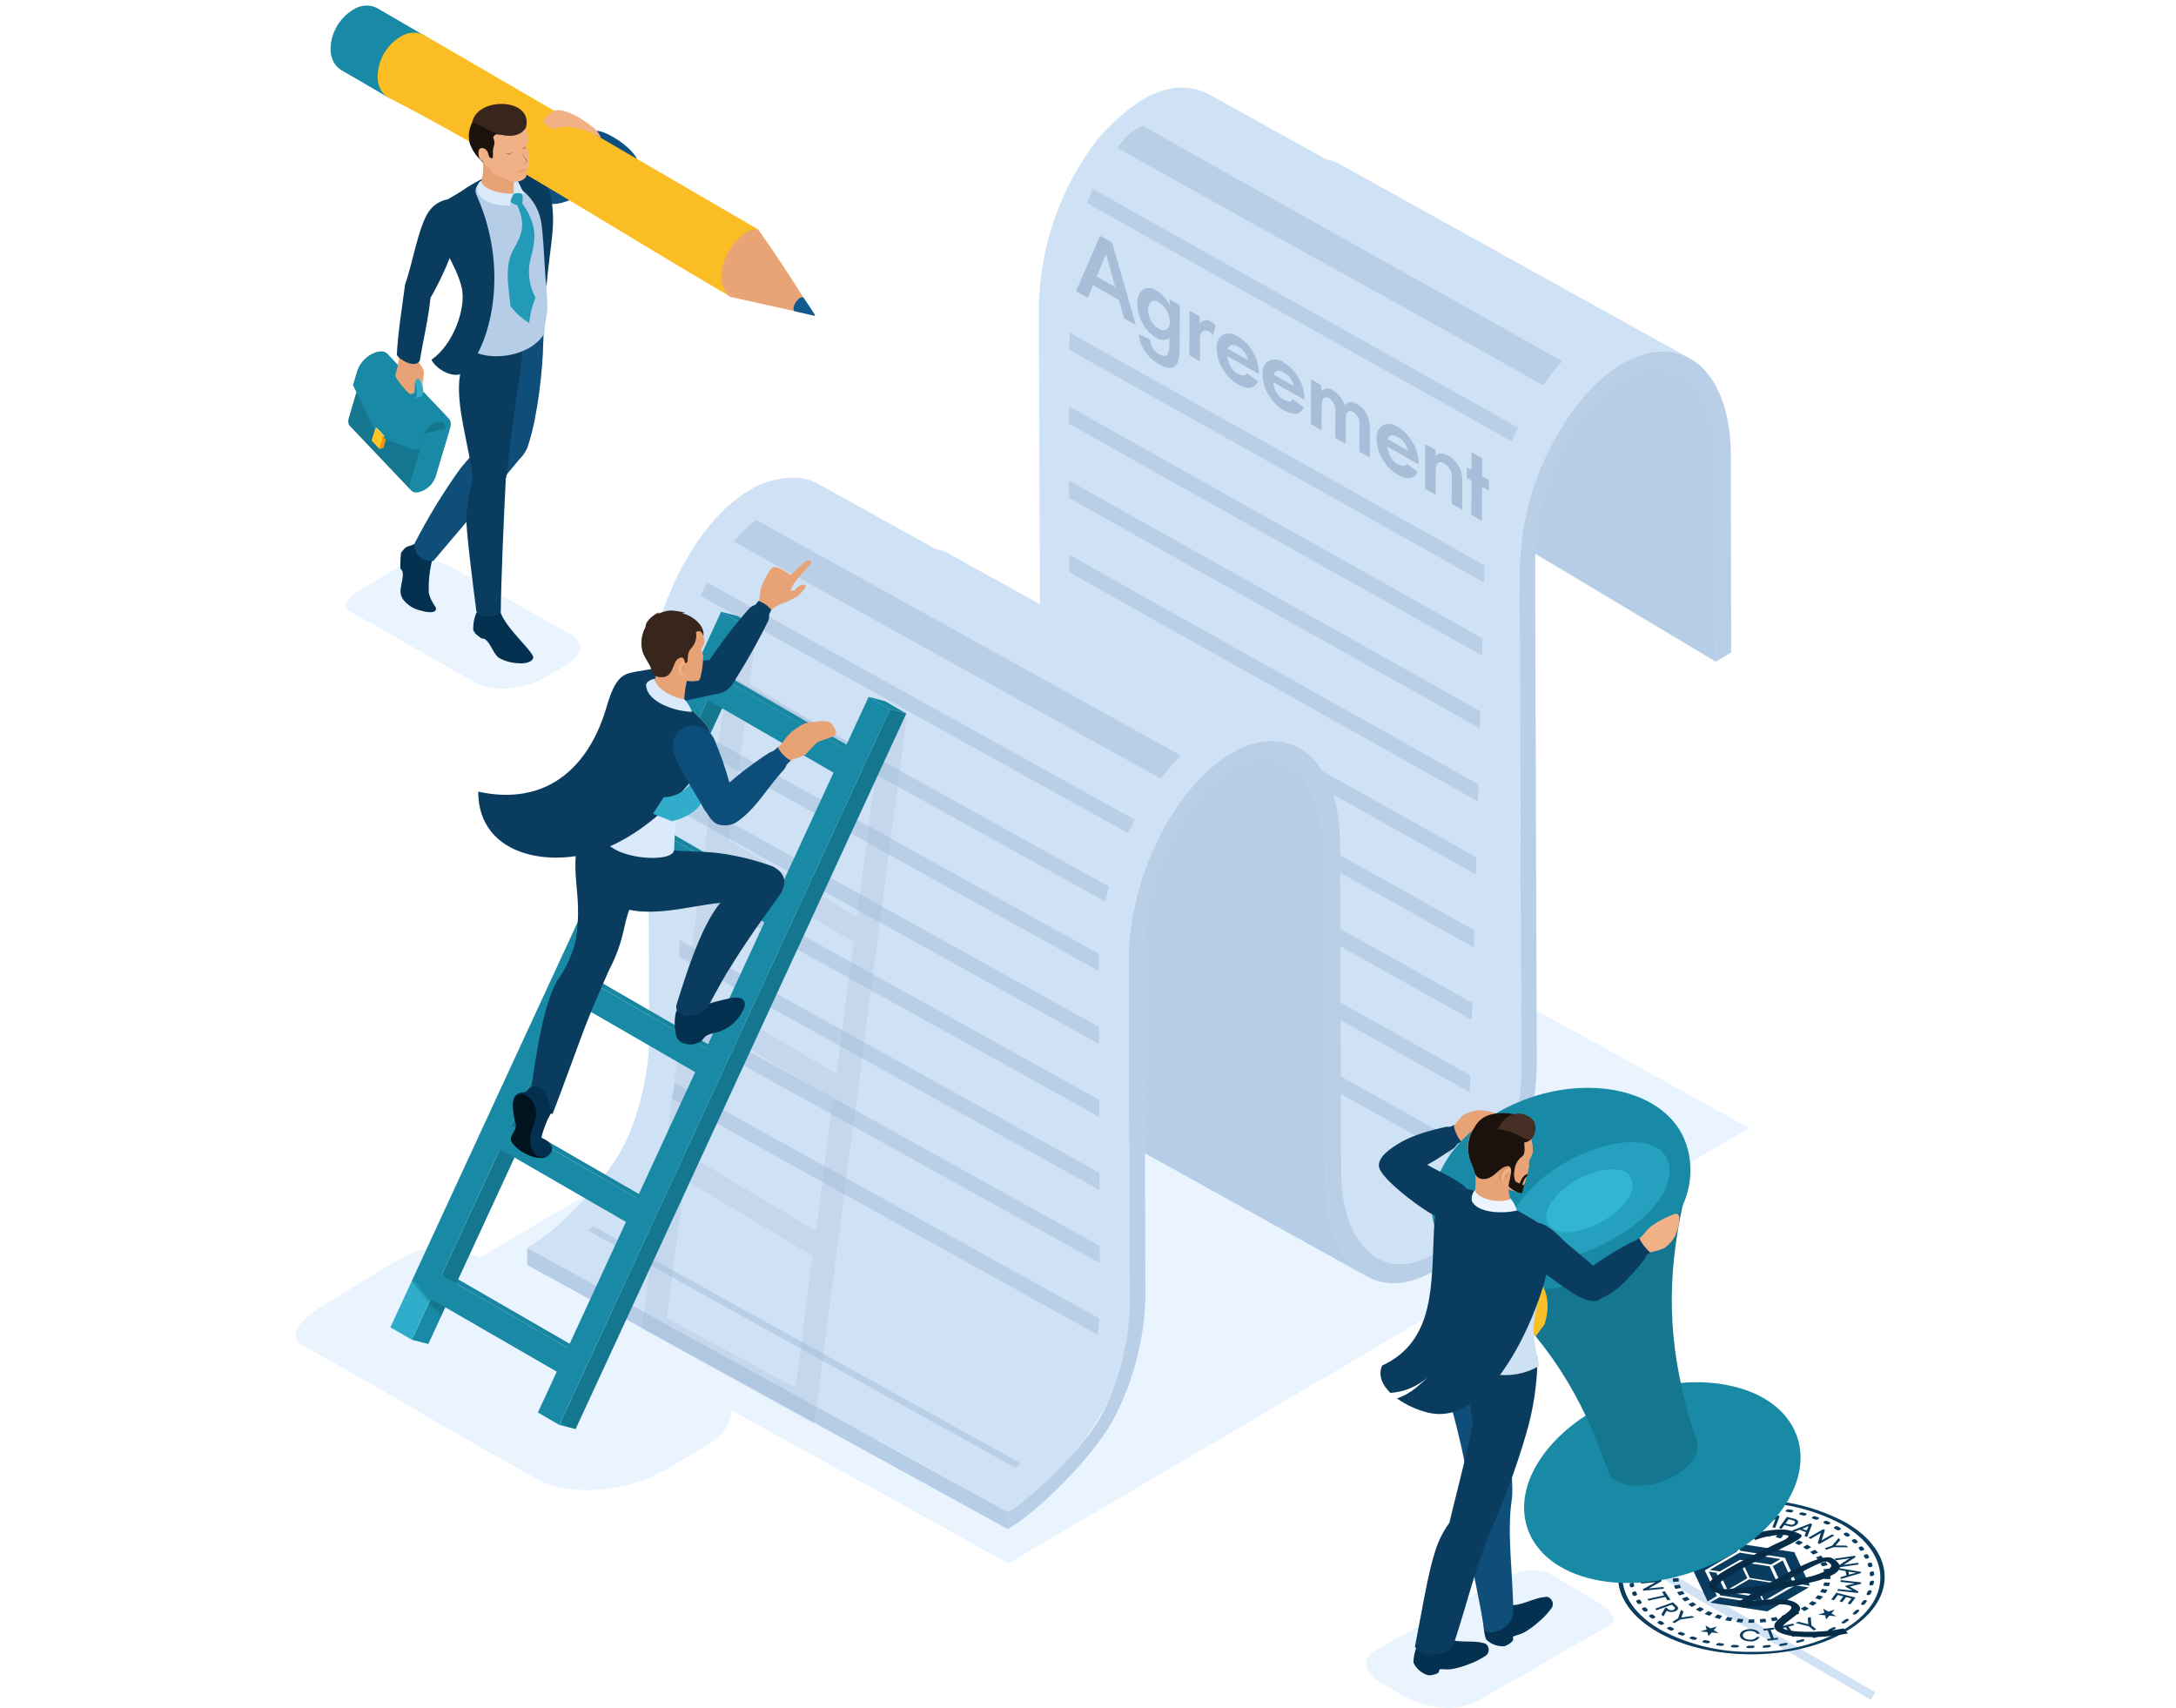 <svg id="iilust" xmlns="http://www.w3.org/2000/svg" xmlns:xlink="http://www.w3.org/1999/xlink" width="390" height="306" viewBox="0 0 390 306">
  <defs>
    <clipPath id="clip-path">
      <rect id="長方形_28" data-name="長方形 28" width="390" height="306" fill="none"/>
    </clipPath>
    <clipPath id="clip-path-2">
      <rect id="長方形_185" data-name="長方形 185" width="284.803" height="305" fill="none"/>
    </clipPath>
    <clipPath id="clip-path-4">
      <path id="パス_886" data-name="パス 886" d="M186.41,29.295a50.657,50.657,0,0,0-10.734,30.258q.119,39.767.257,79.534c.178,65.112-47.679,31.481-3.3,56.1l40.35,22.389a.658.658,0,0,0,.09.051,8.554,8.554,0,0,0,2.361.825L236.417,230.1a.62.62,0,0,0,.09.051c3.14,1.639,6.54,1.065,9.555-.6q.721-.409,1.442-.9A34.145,34.145,0,0,0,258.2,214.6a44.88,44.88,0,0,0,3.92-17.785q-.135-44.956-.284-89.955c0-10.91,4.684-23.923,12.432-32.182,4.45-4.743,11.573-9.336,18.032-5.864l-62.723-34.79a11.371,11.371,0,0,0-2.511-.916L206.14,21.5a10.787,10.787,0,0,0-4.879-1.188c-5.97,0-11.251,5.073-14.852,8.979" transform="translate(-153.766 -20.316)" fill="none"/>
    </clipPath>
    <linearGradient id="linear-gradient" x1="-0.201" y1="1.414" x2="-0.198" y2="1.414" gradientUnits="objectBoundingBox">
      <stop offset="0" stop-color="#dbebfb"/>
      <stop offset="1" stop-color="#cfe1f4"/>
    </linearGradient>
    <clipPath id="clip-path-5">
      <path id="パス_887" data-name="パス 887" d="M97.839,118.746c-7.565,4.091-13.281,13.658-16,21.557a47.537,47.537,0,0,0-2.844,15.773q.1,30.648.182,61.309c0,6.7-2.349,16.425-6.2,22.013-2.991,4.615-9.965,12.122-14.89,15.049-.275.179-.546.349-.791.478l62.72,34.8q.208-.121.42-.251l23.016,12.771a37.8,37.8,0,0,0,6.789-5.4c.065-.063.131-.129.2-.183,9.68-9.233,14.9-19.013,14.9-31.958q-.1-30.664-.182-61.318c0-10.7,4.509-23.248,11.613-31.266,4.851-5.475,12.14-10.4,18.851-6.8l-62.721-34.787a7.732,7.732,0,0,0-2.5-.91l-20.934-11.61a9,9,0,0,0-4.575-1.1,14.894,14.894,0,0,0-7.045,1.824" transform="translate(-57.29 -116.922)" fill="none"/>
    </clipPath>
    <linearGradient id="linear-gradient-2" x1="0.004" y1="1.15" x2="0.007" y2="1.15" xlink:href="#linear-gradient"/>
    <clipPath id="clip-path-7">
      <path id="パス_889" data-name="パス 889" d="M207.8,252.29l-.2-.111c.067.038.134.075.2.111M57.316,250.249l86.134,47.332v-3.064L57.3,247.185Zm119.451-85.858c-7.1,8.018-11.612,20.561-11.612,31.266q.041,16.521.093,33.035L207.6,252.178a10.036,10.036,0,0,1-1.694-1.237c-2.805-2.506-4.727-6.753-5.311-12.333l-.234-11.733-.143-50.548c-.027-6.634-1.907-11.617-4.918-14.318a9.772,9.772,0,0,0-1.639-1.167l-6.821-3.784c-3.775,1.293-7.315,4.223-10.07,7.332m71.585-69.914c-6.434,6.858-11.949,18.2-11.425,27.688l33.405,19.981c-.023-11.879,2.044-24.909,2.008-36.793-.041-10.991-5.859-16.408-12.494-16.408-3.882,0-8.044,1.854-11.494,5.532" transform="translate(-57.303 -88.945)" fill="none"/>
    </clipPath>
    <linearGradient id="linear-gradient-3" x1="-0.169" y1="1.129" x2="-0.165" y2="1.129" gradientUnits="objectBoundingBox">
      <stop offset="0" stop-color="#d5e6f8"/>
      <stop offset="1" stop-color="#b5cde6"/>
    </linearGradient>
    <clipPath id="clip-path-9">
      <rect id="長方形_129" data-name="長方形 129" width="47.389" height="144.713" fill="none"/>
    </clipPath>
    <clipPath id="clip-path-10">
      <path id="パス_895" data-name="パス 895" d="M55.187,296.651l2.915.756,59.281-128.24-2.915-.755ZM28.742,281.394l2.97.756L90.992,153.91l-2.97-.755Z" transform="translate(-28.742 -153.155)" fill="none"/>
    </clipPath>
    <linearGradient id="linear-gradient-4" x1="0.109" y1="1.252" x2="0.113" y2="1.252" gradientUnits="objectBoundingBox">
      <stop offset="0" stop-color="#198aa6"/>
      <stop offset="1" stop-color="#15778f"/>
    </linearGradient>
    <clipPath id="clip-path-11">
      <path id="パス_896" data-name="パス 896" d="M32.639,268.947,43.072,246.38l22.594,13.044L55.233,281.992Zm12.409-26.836L55.48,219.54l22.593,13.045L67.641,255.156Zm12.4-26.836L67.885,192.7l22.593,13.045L80.046,228.316Zm12.4-26.841,10.433-22.563,22.592,13.045L92.45,201.479ZM23.441,278.317l3.842,2.22,3.385-7.321,22.593,13.045-3.386,7.321,3.847,2.22L113,167.562l-3.846-2.22-4.3,9.3L82.265,161.6l4.3-9.3-3.842-2.219Z" transform="translate(-23.441 -150.077)" fill="none"/>
    </clipPath>
    <linearGradient id="linear-gradient-5" x1="0.118" y1="1.229" x2="0.123" y2="1.229" gradientUnits="objectBoundingBox">
      <stop offset="0" stop-color="#31adcc"/>
      <stop offset="1" stop-color="#198aa6"/>
    </linearGradient>
    <clipPath id="clip-path-13">
      <path id="パス_899" data-name="パス 899" d="M104.293,148.085a2.937,2.937,0,0,0-1.117.663,89.385,89.385,0,0,0-7.133,9.26c-2.392.2-7.607,1.137-11.467,1.793-2.528.43-3.625.444-4.775,1.767a3.653,3.653,0,0,0,4.15,5.459c3.824-.872,12.008-2.692,13.228-2.93a3.9,3.9,0,0,0,2.793-1.5,114.324,114.324,0,0,0,6.557-11.516,2.234,2.234,0,0,0,.2-1.232l.41-.841a5.1,5.1,0,0,0-2.321-1.6Z" transform="translate(-79.233 -147.412)" fill="none"/>
    </clipPath>
    <linearGradient id="linear-gradient-6" x1="-1.517" y1="5.94" x2="-1.496" y2="5.94" gradientUnits="objectBoundingBox">
      <stop offset="0" stop-color="#105b91"/>
      <stop offset="1" stop-color="#0a3c5f"/>
    </linearGradient>
    <clipPath id="clip-path-15">
      <path id="パス_901" data-name="パス 901" d="M69.766,199.378c-.051.054-3.17,4.531-3.476,7.955-.251,2.823.3,5.915.4,8.864a30.6,30.6,0,0,1-.407,6.223A20.471,20.471,0,0,1,63.35,229.1c-2.572,3.381-4.18,13.622-5.058,20.064.823-.319,1.323.912,1.888,2.143.507,1.1,1.066,2.206,1.956,2.194.224-.413,3.763-10.064,4.094-10.944.575-1.523,1.311-3.624,2.192-5.83,1.272-3.189,2.781-6.616,3.85-9.029a27.646,27.646,0,0,0,2-4.788c.464-1.481.7-2.782,1.02-4.063l.348-1.258c.641-1.763,3.374-9.217,3.175-12.383.087-.433-4.341-6.522-7.482-6.522a2.069,2.069,0,0,0-1.566.69" transform="translate(-58.292 -198.688)" fill="none"/>
    </clipPath>
    <linearGradient id="linear-gradient-7" x1="-0.451" y1="3.112" x2="-0.438" y2="3.112" xlink:href="#linear-gradient-6"/>
    <clipPath id="clip-path-16">
      <path id="パス_902" data-name="パス 902" d="M77.887,204.006c-2.81,3-3.962,10.14-.36,12.836,2.1,1.568,5.517,1.875,9.4,1.512,3-.28,6.788-1.112,10-1.471-3.541,4.147-6.354,13.409-7.917,18.406-.231,1.5,1.357,2.063,2.968,1.772a3.928,3.928,0,0,0,2.912-1.946c.974-1.741,2.659-4.848,3.039-5.442.876-1.374,2.029-3.277,3.344-5.256,2.248-3.38,4.89-7.02,6.4-9.118a3.107,3.107,0,0,0,.5-1.131,3.479,3.479,0,0,0,.163-.717c.166-1.358-.723-2.443-2.114-3.095a44.783,44.783,0,0,0-9.752-2.374c-3.065-.363-5.741-.207-8.256-.537-.559-.835-4.941-4.314-8.122-4.314a2.9,2.9,0,0,0-2.209.875" transform="translate(-75.27 -203.131)" fill="none"/>
    </clipPath>
    <linearGradient id="linear-gradient-8" x1="-0.992" y1="3.482" x2="-0.977" y2="3.482" xlink:href="#linear-gradient-6"/>
    <clipPath id="clip-path-18">
      <path id="パス_904" data-name="パス 904" d="M68.142,171.543C64.918,182.4,57.236,189.165,45.2,186.523c-.013,12.007,14.075,14.131,23.864,9.686,5.264-2.391,10.819-6.921,15.55-13.179,1.527-2.02,2.491-4.855,2.236-6.749a3.939,3.939,0,0,0-1.03-1.967c-1.244-1.615-8.234-7.68-10.587-8.553A6.283,6.283,0,0,0,73,165.286c-2.761,0-3.824,2.761-4.861,6.257" transform="translate(-45.199 -165.286)" fill="none"/>
    </clipPath>
    <linearGradient id="linear-gradient-9" x1="-0.499" y1="3.785" x2="-0.486" y2="3.785" xlink:href="#linear-gradient-6"/>
    <clipPath id="clip-path-20">
      <path id="パス_914" data-name="パス 914" d="M88.591,150.39a1.593,1.593,0,0,1,.2-.27c-.7.185-2.55,1.537-2.426,2.579a6.026,6.026,0,0,0-.627,4.128c.335,1.594,1.746,2.779,1.821,4.206a2.145,2.145,0,0,0,1.617.7c2.223.079,1.974-2.635,3-3.3.589-.383,1.167-.438,1.239.858l.452-.309c.092-1.636.118-1.788.958-2.8a3.274,3.274,0,0,0,.565-2.545c.464-.24.993-.33,1.337.724.326-2.271-2.705-3.994-3.951-4.081.245-.035.476-.066.722-.088a13.309,13.309,0,0,0-2.532-.421,5.848,5.848,0,0,0-2.381.619" transform="translate(-85.62 -149.771)" fill="none"/>
    </clipPath>
    <linearGradient id="linear-gradient-10" x1="-3.637" y1="12.277" x2="-3.593" y2="12.277" gradientUnits="objectBoundingBox">
      <stop offset="0" stop-color="#4d3529"/>
      <stop offset="1" stop-color="#38251b"/>
    </linearGradient>
    <clipPath id="clip-path-22">
      <path id="パス_916" data-name="パス 916" d="M93.586,183.242c.961,2.98,3.928,7.3,4.809,8.955a11.612,11.612,0,0,0,1.312,2.054.98.98,0,0,0,.078.15,4.4,4.4,0,0,0,.9,1.091,2.232,2.232,0,0,0,.622.414,4.137,4.137,0,0,0,3.377-.254c3.66-2.44,5.5-6.157,8.612-9.49a3.612,3.612,0,0,0,.522-.934,8.5,8.5,0,0,1,.712-.74c-.907-.227-2.36-2.015-2.274-2.4a11.051,11.051,0,0,1-.85.734,3.053,3.053,0,0,0-.777.339c-1.421.907-3.1,2.092-4.628,3.28-.924.721-1.755,1.4-2.485,2.04a59.343,59.343,0,0,0-2.72-7.8,4.172,4.172,0,0,0-3.7-2.425,3.675,3.675,0,0,0-3.518,4.99" transform="translate(-93.361 -178.252)" fill="none"/>
    </clipPath>
    <linearGradient id="linear-gradient-11" x1="-2.301" y1="6.871" x2="-2.275" y2="6.871" gradientUnits="objectBoundingBox">
      <stop offset="0" stop-color="#105b91"/>
      <stop offset="1" stop-color="#0d4d7a"/>
    </linearGradient>
    <clipPath id="clip-path-24">
      <path id="パス_918" data-name="パス 918" d="M350.476,396.435a.153.153,0,0,0,.067.072.432.432,0,0,0,.18.045c.244.006.478.006.722,0,.271.006.58-.19.475-.342a.167.167,0,0,0-.055-.053.387.387,0,0,0-.189-.039c-.235,0-.464,0-.7-.006-.263,0-.547.166-.5.324m4.076-.443c-.234.022-.487.038-.721.055-.253.016-.5.176-.457.325a.148.148,0,0,0,.066.072.437.437,0,0,0,.23.039c.244-.017.506-.038.745-.056s.5-.174.447-.32a.149.149,0,0,0-.068-.072.393.393,0,0,0-.195-.044h-.047m-6.855.277a.136.136,0,0,0,.069.09.319.319,0,0,0,.143.037c.229.025.46.044.7.058.276.019.594-.177.513-.337a.149.149,0,0,0-.059-.055.367.367,0,0,0-.148-.043c-.224-.016-.449-.033-.669-.056l-.051,0c-.254,0-.523.166-.5.308m-2.611-.3a.145.145,0,0,0,.055.051.3.3,0,0,0,.1.033c.118.018.245.032.362.057.1.013.191.03.295.046.291.038.664-.185.546-.35a.15.15,0,0,0-.048-.043.284.284,0,0,0-.111-.033c-.216-.038-.427-.069-.638-.1a.469.469,0,0,0-.085-.007c-.274,0-.578.2-.475.348m12.411-.341c-.244.037-.492.078-.74.113-.22.03-.43.168-.4.307a.129.129,0,0,0,.067.084.466.466,0,0,0,.285.033c.257-.035.515-.081.767-.119.22-.04.444-.187.378-.329a.146.146,0,0,0-.06-.059.382.382,0,0,0-.187-.041.6.6,0,0,0-.114.011m-14.794-.392c-.094.075-.161.2-.032.275l.019.01.052.014c.206.053.418.1.619.145a.63.63,0,0,0,.562-.185.127.127,0,0,0-.035-.2.3.3,0,0,0-.088-.03c-.193-.046-.394-.092-.591-.141a.45.45,0,0,0-.121-.015.707.707,0,0,0-.384.124m17.731-.25c-.234.065-.477.125-.729.19-.193.046-.384.184-.317.315a.15.15,0,0,0,.059.058.522.522,0,0,0,.35.02c.1-.027.21-.052.308-.076l.252-.064.2-.052c.182-.046.341-.165.313-.284a.134.134,0,0,0-.069-.09.384.384,0,0,0-.187-.04.746.746,0,0,0-.181.024m-20.035-.4c-.092.078-.146.2-.025.267.013.007.029.014.046.021l.568.182a.69.69,0,0,0,.543-.12c.09-.076.128-.193.014-.26a.458.458,0,0,0-.059-.025c-.094-.032-.2-.059-.305-.094-.079-.03-.159-.055-.234-.081a.452.452,0,0,0-.143-.021.72.72,0,0,0-.4.132m22.883-.521-.192.079c-.168.06-.332.122-.506.178-.158.066-.3.188-.241.305a.168.168,0,0,0,.055.051.573.573,0,0,0,.4.011c.07-.024.14-.048.2-.067l.233-.093c.1-.041.211-.079.318-.119.159-.064.3-.19.232-.3a.177.177,0,0,0-.054-.047.386.386,0,0,0-.187-.041.764.764,0,0,0-.26.047m-24.953-.312c-.121.075-.2.2-.082.288l.037.02c.113.051.221.09.324.135l.2.081a.665.665,0,0,0,.511-.068c.116-.079.219-.219.067-.306l-.033-.009c-.164-.073-.338-.141-.5-.209a.42.42,0,0,0-.171-.033.674.674,0,0,0-.35.1m11.544-.312a1.033,1.033,0,0,0-.576.765.932.932,0,0,0,.487.784c.023.015.047.029.07.043a2.555,2.555,0,0,0,1.211.307,1.92,1.92,0,0,0,1.817-.789l-.529-.007a1.466,1.466,0,0,1-1.271.488,1.794,1.794,0,0,1-.85-.219l-.055-.033a.645.645,0,0,1-.358-.559.755.755,0,0,1,.417-.548,1.866,1.866,0,0,1,.936-.211,1.84,1.84,0,0,1,.871.2.826.826,0,0,1,.313.305l.533.012a1.082,1.082,0,0,0-.5-.543,2.484,2.484,0,0,0-1.2-.291h-.075a2.646,2.646,0,0,0-1.245.295m3.625-.331.113.3.68-.084.575,1.511-.683.082.118.312,1.887-.242-.114-.3-.683.088-.571-1.515.684-.086-.119-.3Zm12.476-.277-.066.033c-.107.052-.2.1-.3.157s-.224.114-.326.164c-.141.075-.261.211-.139.315l.018.011a.594.594,0,0,0,.465-.014l.027-.016.136-.062.219-.112.093-.054c.074-.038.145-.078.224-.114.127-.074.233-.211.115-.3l-.018-.012a.38.38,0,0,0-.188-.042.762.762,0,0,0-.261.049m-29.55-.019c-.122.071-.224.2-.111.287l.038.022.113.064.1.052c.08.046.164.084.254.13a.617.617,0,0,0,.509-.052c.126-.073.238-.219.1-.306l-.014-.008-.141-.076-.207-.1-.113-.064a.4.4,0,0,0-.177-.037.749.749,0,0,0-.347.091m6.929.4-1.141.331,1.271.122.206.729.567-.661,1.275.119-.921-.527.586-.656-1.141.337-.9-.526Zm12.9-.446.212.292,1.044-.253,1.246,1.72.5-.118L358,392.694l1.048-.25-.221-.3Zm-21.5-1.033c-.149.07-.279.211-.162.312l.014.008.1.073.188.124.127.079.012.007a.582.582,0,0,0,.466-.018c.15-.07.294-.209.176-.32l-.023-.014c-.071-.046-.145-.089-.216-.141l-.09-.056-.1-.071-.017-.011a.369.369,0,0,0-.182-.041.65.65,0,0,0-.288.068m16.162-.339-.11.613c.352.008.708.008,1.064,0l.03-.616c-.333.008-.656.005-.984,0m17.264.032-.335.245c-.061.04-.122.086-.187.13-.111.075-.185.208-.05.286l.02.01a.648.648,0,0,0,.519-.067,1.319,1.319,0,0,0,.126-.09l.094-.066.177-.124c.061-.046.126-.09.182-.133.1-.077.164-.2.04-.272a.253.253,0,0,0-.037-.018.449.449,0,0,0-.155-.026.73.73,0,0,0-.393.126m-15.288-.07.051.609c.36-.025.717-.053,1.072-.09l-.13-.606c-.328.038-.655.065-.993.087m-4.194.51c.338.038.7.071,1.05.092l.174-.613c-.323-.019-.651-.046-.975-.086Zm6.174-.724.209.591c.347-.055.693-.119,1.034-.187l-.274-.581c-.318.065-.651.127-.969.177m-8.213.4c.337.065.675.13,1.013.185l.32-.6c-.319-.044-.628-.1-.938-.169Zm14.813-.4.1,1.12-1.787-.442-.519.214,2.406.6.875.726.449-.179-.871-.73-.13-1.514Zm-16.722-.088c.31.1.629.185.943.269l.456-.57c-.3-.073-.591-.156-.878-.242Zm-11.506-.488c-.149.071-.279.212-.176.309s.245.206.371.312l.023.016a.584.584,0,0,0,.473-.021c.145-.068.29-.217.153-.317-.109-.1-.226-.2-.349-.3a.221.221,0,0,0-.028-.02.38.38,0,0,0-.181-.038.742.742,0,0,0-.287.059m23.533.19.363.557c.337-.087.679-.182,1-.284l-.444-.538c-.3.095-.6.182-.916.266m-13.791-.341c.286.116.564.227.864.336l.578-.526c-.272-.1-.544-.212-.8-.318Zm15.6-.229.508.515c.308-.119.617-.25.911-.377l-.578-.48q-.42.179-.841.342m-20.36,1.015-1.045.641.4.216,1.045-.64,2.537-.38-.47-.256-1.88.282.387-1.1-.465-.258Zm31.8-1.387c-.145.143-.275.284-.423.426-.1.1-.084.19.005.242a.483.483,0,0,0,.356.016.563.563,0,0,0,.258-.133c.075-.065.135-.132.2-.2s.153-.155.223-.233.094-.173-.007-.23a.217.217,0,0,0-.061-.025.5.5,0,0,0-.131-.017.658.658,0,0,0-.421.152m-5.581.391-1.141.336,1.265.114.2.732.582-.66,1.261.117-.907-.524.581-.664-1.141.342-.907-.524Zm-32.4-.936c-.187.059-.359.208-.265.327a1.744,1.744,0,0,1,.17.185c.052.046.089.094.141.146a.211.211,0,0,0,.042.034.559.559,0,0,0,.431-.009c.16-.059.3-.193.228-.3l-.014-.02a1.622,1.622,0,0,0-.141-.141c-.051-.061-.1-.122-.151-.179a.19.19,0,0,0-.043-.035.387.387,0,0,0-.189-.041.68.68,0,0,0-.208.033m9.365.35c.245.14.5.279.766.41l.69-.478c-.249-.128-.475-.252-.7-.386Zm18.8-.157.663.447c.279-.146.541-.3.8-.456l-.724-.407c-.225.14-.486.282-.743.415m-26.1.021.292.261,2.707-.974.447.41c.24.225.082.432-.194.532a1.027,1.027,0,0,1-.8-.053.67.67,0,0,1-.114-.083l-.325-.311-.219.078-.672,1.175.367.342.575-1.01.059.036a1.763,1.763,0,0,0,1.422.089c.505-.18.8-.562.364-.963l-.72-.675Zm5.93-.784c.207.162.428.323.654.475l.789-.426a7.334,7.334,0,0,1-.6-.439Zm21.6-.109.779.37c.229-.166.457-.347.667-.525l-.835-.325c-.2.166-.406.329-.611.48m9.972-.629a.473.473,0,0,0-.276.177c-.093.146-.185.288-.287.428a.133.133,0,0,0,.043.2.323.323,0,0,0,.132.036.627.627,0,0,0,.523-.2c.093-.145.2-.3.292-.448a.121.121,0,0,0-.048-.183.393.393,0,0,0-.19-.042.694.694,0,0,0-.189.027m-40.608-.065c-.164.057-.332.193-.261.316s.151.233.236.352a.168.168,0,0,0,.054.047.556.556,0,0,0,.406,0c.168-.054.326-.19.255-.307-.042-.068-.085-.13-.122-.2s-.071-.106-.113-.157a.155.155,0,0,0-.057-.053.355.355,0,0,0-.179-.039.733.733,0,0,0-.219.035m7.9-.23a7.24,7.24,0,0,0,.542.529l.874-.355c-.178-.164-.348-.326-.5-.494Zm23.892-.063.892.282c.177-.195.354-.385.511-.581l-.919-.233c-.153.177-.307.353-.483.532m2.881.231.494.127.7-.926.966.25-.678.9.5.125.684-.9.971.247-.7.922.5.125.911-1.21-3.423-.873Zm-35.421-1.413c-.164.057-.322.182-.275.3.019.059.052.122.072.182l.085.195a.153.153,0,0,0,.064.063.527.527,0,0,0,.377.014c.177-.049.35-.183.293-.3s-.109-.246-.156-.371a.16.16,0,0,0-.067-.072.391.391,0,0,0-.188-.041.7.7,0,0,0-.2.031m5.078.06.406.613-3.008.659.189.292,3.013-.656.4.607.515-.114-1.006-1.517Zm2.712.056c.123.19.25.388.4.576l.944-.283c-.132-.174-.255-.358-.363-.535Zm34.462-.331a.439.439,0,0,0-.327.222c-.046.141-.11.282-.166.429a.122.122,0,0,0,.058.161.376.376,0,0,0,.177.039.557.557,0,0,0,.5-.239c.06-.148.12-.293.171-.436a.126.126,0,0,0-.064-.159.368.368,0,0,0-.182-.041.594.594,0,0,0-.163.023m-8.827.307.957.19a4.231,4.231,0,0,0,.348-.616l-.989-.139a4.329,4.329,0,0,1-.316.565m-10.223,2.1-7.828-1.177-1.667.969,10.248,1.568,7.432-4.292-2.409-.38c-1.915,1.107-3.829,2.236-5.776,3.313m-15.961-3.277a4.357,4.357,0,0,0,.237.614l1-.2a4.156,4.156,0,0,1-.228-.565Zm-7.619-.488c-.192.04-.373.168-.359.289s.059.266.087.4a.128.128,0,0,0,.067.085.53.53,0,0,0,.355.018c.182-.04.364-.168.326-.288s-.053-.263-.082-.394a.119.119,0,0,0-.066-.09.377.377,0,0,0-.185-.04.605.605,0,0,0-.143.017m34.368.523,1.007.085a4.965,4.965,0,0,0,.19-.632l-1.031-.033c-.046.2-.106.394-.166.58m8.683-.887c-.182.041-.341.148-.35.258-.018.141-.05.279-.068.42a.124.124,0,0,0,.07.126.486.486,0,0,0,.325.026c.182-.035.336-.141.359-.248.027-.146.049-.3.067-.436a.122.122,0,0,0-.069-.119.412.412,0,0,0-.2-.043.632.632,0,0,0-.137.015m-5.643.2,2.6.288-1.613.4-.054.167,1.249.711-2.592-.279-.1.3,3.683.407.083-.243-1.565-.9,2.021-.5.078-.253-3.682-.407Zm-35.77-.007.091.312,2.579-.248-2.283,1.278.076.25,3.688-.358-.08-.306-2.6.25,2.293-1.295-.058-.239Zm15.9,1.6,4.874.748,3.548-2.051-4.866-.754Zm-10.162-2.2a5.784,5.784,0,0,0,.082.633l1.021-.108c-.033-.2-.048-.391-.068-.586Zm27.242-.468a4.789,4.789,0,0,1-.006.586l1.031-.016a4.239,4.239,0,0,0,.006-.635Zm-34.62-.421c-.229.009-.449.146-.457.282a4.051,4.051,0,0,0,0,.42.123.123,0,0,0,.068.107.551.551,0,0,0,.378.015c.169-.048.3-.154.3-.268-.009-.131,0-.269,0-.4a.122.122,0,0,0-.069-.115.367.367,0,0,0-.177-.039l-.046,0m15.886,3.915,7.655,1.153-.512-1.112-.444.253-5.119-.787-.656-.1-.166-.377-1.4-2.979.135-.073-1.524-.237Zm27.123-4.276c-.169.043-.331.16-.312.274.01.136.03.266.03.407a.137.137,0,0,0,.074.1.335.335,0,0,0,.138.038c.267.025.556-.138.546-.3-.01-.135-.025-.274-.035-.415a.134.134,0,0,0-.07-.092.386.386,0,0,0-.19-.041.719.719,0,0,0-.182.025m-35.621.613,1.031-.016a3.482,3.482,0,0,1,.085-.583l-1.031-.043c-.036.211-.063.428-.085.642m27.01-1a4.527,4.527,0,0,1,.149.578l1.03-.1a5.846,5.846,0,0,0-.163-.625Zm4.5.413,1.369.195-1.272.343Zm-1.665-.3c.319.059.782.138,1.139.2l.136.777-1.057.321.058.33,3.632-1.076-.043-.226-3.918-.656Zm-35.553.3a.677.677,0,0,0,.382.677,1.426,1.426,0,0,0,.658.173l2.614.13.046-.315-2.6-.13a.741.741,0,0,1-.337-.09.406.406,0,0,1-.219-.42.594.594,0,0,1,.672-.456l2.619.127.05-.317-2.615-.125c-.033,0-.067,0-.1,0-.7,0-1.114.385-1.166.748m5.982-.693,1.007.084a6.106,6.106,0,0,1,.241-.576l-.989-.138a5.6,5.6,0,0,0-.258.63M330,381.51a.477.477,0,0,0-.3.225c-.041.149-.078.3-.1.442a.118.118,0,0,0,.066.135.518.518,0,0,0,.342.025.471.471,0,0,0,.34-.247c.033-.138.064-.282.11-.418a.126.126,0,0,0-.069-.145.407.407,0,0,0-.2-.044.645.645,0,0,0-.182.027m42.5-.258c-.173.051-.337.174-.294.3s.077.255.119.381a.126.126,0,0,0,.062.077.527.527,0,0,0,.355.017c.187-.043.36-.164.326-.293a4.067,4.067,0,0,0-.124-.39.136.136,0,0,0-.067-.079.37.37,0,0,0-.182-.039.688.688,0,0,0-.2.029m-26.752,2.008,1.332,2.846,3.562-2.065q-.661-1.412-1.318-2.837Zm5.325.711,4.88.762-1.323-2.845-4.885-.744Zm12.669-2.637a6,6,0,0,1,.293.554l1-.2a5.833,5.833,0,0,0-.313-.592Zm-8.526.523,1.275,2.732.18.374-.476.277L353.161,387l.512,1.074,5.224-3.052-1.906-4.188Zm-17.088-.93.967.185c.12-.185.26-.37.4-.551l-.933-.235c-.158.2-.3.4-.438.6m28.181-.41.128.306,2.545-.364-2.109,1.379.1.241,3.641-.515-.134-.3-2.556.363,2.123-1.387L369.96,380Zm-3.365-.233c.156.171.3.339.438.517l.936-.288c-.141-.183-.292-.368-.457-.55Zm-32.191-.522a.486.486,0,0,0-.312.2,4.332,4.332,0,0,0-.227.449.116.116,0,0,0,.056.165.516.516,0,0,0,.39.011.5.5,0,0,0,.28-.2c.07-.143.144-.285.218-.426a.121.121,0,0,0-.051-.18.391.391,0,0,0-.191-.043.62.62,0,0,0-.162.022m41.059,0c-.173.052-.327.179-.279.3v.005c.071.122.142.245.2.363a.157.157,0,0,0,.061.059.319.319,0,0,0,.113.036c.286.041.636-.162.554-.334-.066-.125-.127-.247-.2-.369a.137.137,0,0,0-.059-.058.353.353,0,0,0-.174-.038.7.7,0,0,0-.217.035M343.9,382.536l1.814.279L348.857,381l.467-.271.656.1,4.908.751,1.694-.99-5.86-.922-1.445-.228Zm-9.924-1.424a1.8,1.8,0,0,1-.565-.2,1.056,1.056,0,0,1-.242-.188.506.506,0,0,1-.1-.605,1.084,1.084,0,0,1,.672-.467,2.316,2.316,0,0,1,1.049-.048,1.73,1.73,0,0,1,.559.2.967.967,0,0,1,.244.191.5.5,0,0,1,.106.6,1.126,1.126,0,0,1-.677.47,2.329,2.329,0,0,1-.621.084,2.364,2.364,0,0,1-.423-.038m-.487-1.737a1.523,1.523,0,0,0-.938.648.7.7,0,0,0,.127.847,1.51,1.51,0,0,0,.345.266,2.5,2.5,0,0,0,.8.279,3.235,3.235,0,0,0,1.451-.075,1.548,1.548,0,0,0,.943-.646.688.688,0,0,0-.14-.85,1.588,1.588,0,0,0-.349-.267,2.438,2.438,0,0,0-.779-.275,3.273,3.273,0,0,0-1.456.072m5.608.372.887.285c.167-.179.354-.342.544-.513l-.826-.326a7.91,7.91,0,0,0-.606.554m22.8-.423c.2.151.386.31.555.467l.874-.356c-.188-.173-.382-.344-.593-.5Zm8.935-.958c-.159.06-.3.187-.242.3l.006.02.061.079c.08.084.132.174.2.262a.158.158,0,0,0,.046.038.587.587,0,0,0,.436,0c.159-.06.313-.2.227-.312s-.179-.228-.268-.345a.17.17,0,0,0-.047-.041.37.37,0,0,0-.181-.038.735.735,0,0,0-.241.041m-30.466.3.784.372c.224-.152.444-.306.682-.451l-.714-.412c-.266.155-.513.326-.751.491m20.247-.2c.239.139.452.272.677.418l.79-.426c-.24-.156-.479-.3-.714-.445Zm-28.915-.284c-.074.087-.153.182-.218.268-.051.062-.1.111-.149.173a.129.129,0,0,0,.037.2.288.288,0,0,0,.076.029.6.6,0,0,0,.562-.172c.122-.142.232-.283.354-.423a.132.132,0,0,0-.025-.214.292.292,0,0,0-.075-.028.489.489,0,0,0-.122-.014.634.634,0,0,0-.44.178m9.03,4.017,2.8,5.982,1.662-.972-2.171-4.583c1.927-1.138,3.875-2.269,5.807-3.4l-.631-1.338Zm8.647-3.093,8,1.264,2.11,4.626,2.385.377-2.815-6.017-10.309-1.576Zm-7.46-1.381.663.448c.257-.133.514-.261.79-.383l-.584-.483c-.3.133-.588.272-.868.418m17.246.01c.258.117.517.234.761.359l.69-.483q-.394-.2-.817-.374Zm10.451-.662c-.169.055-.323.2-.228.318l.014.008.09.084c.08.079.155.154.23.231a.3.3,0,0,0,.034.025.561.561,0,0,0,.4.007c.182-.057.36-.208.26-.331-.079-.078-.164-.161-.24-.236l-.1-.09a.274.274,0,0,0-.033-.023.37.37,0,0,0-.183-.041.657.657,0,0,0-.242.048m-33.5-.165a2.258,2.258,0,0,0-1.214.429c-.5.407-.426.928.148,1.313l.308-.25a.52.52,0,0,1-.019-.887,1.575,1.575,0,0,1,.86-.3,2.178,2.178,0,0,1,1,.136,1.417,1.417,0,0,1,.176.087.778.778,0,0,1,.384.421.5.5,0,0,1-.2.572,1.781,1.781,0,0,1-1.4.284l-.308.25a2.586,2.586,0,0,0,2.148-.355.726.726,0,0,0,.286-.8,1.146,1.146,0,0,0-.547-.59,2.176,2.176,0,0,0-.24-.119,3,3,0,0,0-1.124-.2c-.089,0-.177,0-.263.009M365.82,378.2l-1.3.456.283.271,1.3-.458,2.618.024-.325-.317-1.944-.014.87-1-.33-.315Zm-22.129-1.266.514.512c.289-.1.584-.209.879-.3l-.429-.541c-.327.109-.65.215-.963.332m13.823.2c.282.092.572.185.841.284l.582-.524c-.291-.114-.6-.208-.905-.306Zm-23.957-.722-.08.051-.083.071-.159.135c-.088.069-.177.141-.255.215s-.119.185-.007.25a.343.343,0,0,0,.04.019.636.636,0,0,0,.539-.1l.022-.024c.1-.088.21-.177.317-.261.047-.044.1-.092.159-.136.086-.07.141-.19.017-.261l-.013-.007a.4.4,0,0,0-.166-.032.755.755,0,0,0-.331.081m22.17.269c.3.059.619.136.905.208l.461-.567c-.318-.082-.648-.157-.971-.225Zm-10.082-.353.359.559c.318-.082.628-.152.945-.218l-.284-.58c-.345.07-.687.149-1.02.238m22.476-.431c-.145.068-.3.211-.172.318l.005.014c.085.053.165.116.245.174l.137.106.018.012a.6.6,0,0,0,.488-.022c.145-.068.284-.215.148-.316l-.141-.108c-.08-.062-.156-.122-.249-.182l-.017-.011a.365.365,0,0,0-.18-.04.776.776,0,0,0-.281.056m-14.284.483c.315.036.643.079.952.134l.324-.6c-.337-.054-.678-.1-1.031-.14Zm-6.129-.478.2.595c.318-.049.646-.093.973-.13l-.111-.605c-.365.043-.711.092-1.068.14m2.13-.23.046.61c.324-.018.67-.029,1-.037l.025-.614c-.352,0-.717.02-1.073.041m2.026.575c.337.006.669.025,1,.046l.17-.61c-.347-.028-.7-.041-1.049-.054Zm9.741.507.386.222,1.853-1.066-.585,1.815.3.173,2.66-1.523-.375-.218-1.873,1.072.58-1.823-.287-.177Zm-22.2-.991-1.141.337,1.265.114.206.735.577-.662,1.261.116-.907-.523.582-.664-1.141.341-.907-.523Zm-3.606-.892-.043.025.452.249c.112-.065.2-.185.115-.28l-.031-.021a.371.371,0,0,0-.186-.042.755.755,0,0,0-.307.069m30.547-.082c-.135.073-.256.2-.138.3l.023.013.179.1.183.117.145.084.006,0a.577.577,0,0,0,.5-.039c.126-.062.248-.2.134-.3l-.023-.019-.146-.085-.089-.062-.1-.061-.1-.056-.079-.046a.342.342,0,0,0-.172-.039.789.789,0,0,0-.324.077m-4.708-.084-.366.778-.769-.3Zm-3.077.831.489.195c.271-.109.678-.263.991-.38l1.112.442-.258.678.479.19.9-2.306-.324-.132Zm5.846-1.673c-.112.071-.194.208-.05.292l.019.009c.159.071.319.146.479.223a.6.6,0,0,0,.552-.088c.111-.069.177-.2.04-.279-.1-.051-.2-.095-.3-.141l-.2-.095a.423.423,0,0,0-.162-.029.746.746,0,0,0-.376.107m-25.95-.314c-.056.022-.112.048-.164.068l-.112.048-.108.046-.229.1-.1.055c-.14.065-.28.195-.186.3a.174.174,0,0,0,.041.032.607.607,0,0,0,.483-.026c.108-.046.2-.094.3-.138.121-.054.238-.106.364-.152.15-.064.29-.211.181-.318a.219.219,0,0,0-.035-.027.365.365,0,0,0-.177-.038.717.717,0,0,0-.261.052m6-.385a1.578,1.578,0,0,0-.971.591.7.7,0,0,0,.046.839,1.387,1.387,0,0,0,.413.351,2.328,2.328,0,0,0,.607.237,3.046,3.046,0,0,0,1.4,0c.8-.2,1.21-.665,1.061-1.167l-.49.122c.063.345-.259.63-.779.762a2.084,2.084,0,0,1-1-.01,1.721,1.721,0,0,1-.454-.174.924.924,0,0,1-.284-.242.5.5,0,0,1-.027-.606,1.133,1.133,0,0,1,.687-.42,1.906,1.906,0,0,1,1.4.148l.048.029.5-.124a1.839,1.839,0,0,0-.173-.114,2.537,2.537,0,0,0-1.257-.311,3.006,3.006,0,0,0-.726.089m13.792,1.25-.769-.184.558-.759.759.19a.834.834,0,0,1,.23.086.287.287,0,0,1,.119.445.771.771,0,0,1-.616.258,1.166,1.166,0,0,1-.282-.036m-1.959.638.5.127.483-.667.759.189a1.54,1.54,0,0,0,1.605-.393.5.5,0,0,0-.213-.783,1.63,1.63,0,0,0-.415-.159l-1.263-.313Zm6.045-2.016c-.114.071-.183.208-.05.285a.14.14,0,0,0,.023.012l.015.008c.174.063.356.126.529.193a.656.656,0,0,0,.538-.1c.1-.073.166-.2.036-.278l-.018-.01-.024,0c-.113-.049-.245-.092-.361-.138l-.174-.056a.442.442,0,0,0-.151-.025.666.666,0,0,0-.364.111m-13.5,1.185c-.044-.021-.088-.043-.127-.066a.776.776,0,0,1-.4-.462.573.573,0,0,1,.277-.591,1.683,1.683,0,0,1,.893-.3,2.168,2.168,0,0,1,1.018.159c.043.02.083.041.122.063a.75.75,0,0,1,.392.467.581.581,0,0,1-.263.589,1.794,1.794,0,0,1-.912.3c-.057,0-.114.006-.171.006a2.035,2.035,0,0,1-.828-.166m.575-1.734a2.4,2.4,0,0,0-1.267.426.806.806,0,0,0-.379.819,1.07,1.07,0,0,0,.553.646,1.945,1.945,0,0,0,.182.093,2.938,2.938,0,0,0,1.411.226,2.46,2.46,0,0,0,1.272-.423.816.816,0,0,0,.365-.822,1.034,1.034,0,0,0-.544-.64c-.057-.033-.118-.064-.181-.093a2.9,2.9,0,0,0-1.184-.237c-.075,0-.151,0-.227.007m-8.028.012-.192.056c-.182.058-.378.111-.56.179s-.36.209-.256.323a.172.172,0,0,0,.047.038.546.546,0,0,0,.4,0c.107-.035.2-.069.3-.095.135-.047.276-.085.411-.126.187-.059.373-.206.279-.331a.188.188,0,0,0-.048-.038.373.373,0,0,0-.185-.041.667.667,0,0,0-.2.032m11.009,2.066.535.065.562-1.492.647.947.3.043,1.269-.7-.567,1.495.52.068.813-2.123-.427-.051-1.6.874-.811-1.188-.436-.058Zm7.632-2.186c-.076.072-.11.18,0,.242a.289.289,0,0,0,.065.028c.193.056.386.108.573.163a.7.7,0,0,0,.518-.106c.1-.075.166-.2.033-.278l-.007,0-.051-.019-.131-.038c-.155-.04-.305-.084-.46-.124a.463.463,0,0,0-.114-.014.7.7,0,0,0-.423.152m-15.577-.632-.168.038c-.2.035-.4.082-.6.125s-.421.195-.336.331a.178.178,0,0,0,.055.051.476.476,0,0,0,.326.017c.248-.051.5-.1.738-.147a.564.564,0,0,0,.318-.168.129.129,0,0,0-.023-.219.367.367,0,0,0-.182-.041.652.652,0,0,0-.13.013m13.1.3a.179.179,0,0,0,.049.041.3.3,0,0,0,.1.031l.615.117a.674.674,0,0,0,.486-.12c.107-.076.155-.194.037-.263a.378.378,0,0,0-.058-.025l-.037-.01-.188-.039c-.145-.029-.291-.053-.436-.084a.513.513,0,0,0-.095-.008c-.287,0-.6.21-.47.359m-2.611-.4a.159.159,0,0,0,.062.064.368.368,0,0,0,.135.039c.21.019.431.049.646.077.286.035.636-.169.555-.34a.133.133,0,0,0-.054-.05.351.351,0,0,0-.129-.039c-.221-.03-.445-.056-.675-.082l-.055,0c-.269,0-.554.178-.487.334m-7.416-.345c-.258.03-.515.054-.764.09a.535.535,0,0,0-.4.216.122.122,0,0,0,.053.175.433.433,0,0,0,.263.034c.252-.033.5-.06.744-.085s.467-.174.429-.32a.153.153,0,0,0-.067-.072.4.4,0,0,0-.195-.042.594.594,0,0,0-.062,0m4.675.157a.137.137,0,0,0,.058.059.371.371,0,0,0,.172.041c.229,0,.46.017.684.028.276.014.58-.163.523-.325a.159.159,0,0,0-.067-.07.387.387,0,0,0-.159-.044c-.234-.005-.478-.021-.712-.027h-.017c-.263,0-.556.18-.481.339m-1.678-.347c-.24,0-.493.014-.736.024s-.5.161-.467.311a.127.127,0,0,0,.067.087.429.429,0,0,0,.214.043c.235-.017.478-.022.717-.03.257,0,.542-.185.471-.339a.19.19,0,0,0-.062-.053.361.361,0,0,0-.183-.043h-.022m-15.4,22.171c-4.553-2.629-6.844-6.066-6.854-9.506-.025-3.415,2.2-6.829,6.682-9.431a33.089,33.089,0,0,1,16.263-3.9,33.589,33.589,0,0,1,16.434,3.939c4.554,2.629,6.83,6.069,6.849,9.5s-2.21,6.836-6.682,9.435a33,33,0,0,1-16.264,3.9h-.035a33.488,33.488,0,0,1-16.395-3.937m-.656-19.216c-4.669,2.713-7,6.267-6.975,9.823.025,3.53,2.368,7.056,7.025,9.745s10.753,4.034,16.847,4.036c6.135,0,12.269-1.358,16.937-4.072,4.63-2.691,6.952-6.2,6.975-9.716v-.108c-.02-3.532-2.362-7.059-7.02-9.747a34.443,34.443,0,0,0-16.851-4.035h-.035a34.345,34.345,0,0,0-16.9,4.073" transform="translate(-327.491 -369.982)" fill="none"/>
    </clipPath>
    <linearGradient id="linear-gradient-12" x1="-4.295" y1="1.051" x2="-4.281" y2="1.051" xlink:href="#linear-gradient-6"/>
    <clipPath id="clip-path-26">
      <path id="パス_923" data-name="パス 923" d="M308.2,353.119c-7.455,9.416-4.2,19.616,7.274,22.781s26.815-1.9,34.27-11.316,4.2-19.615-7.274-22.781a27.567,27.567,0,0,0-7.326-.943c-10.021,0-20.994,4.744-26.944,12.259" transform="translate(-304.2 -340.86)" fill="none"/>
    </clipPath>
    <linearGradient id="linear-gradient-13" x1="-3.894" y1="1.091" x2="-3.881" y2="1.091" xlink:href="#linear-gradient-5"/>
    <clipPath id="clip-path-27">
      <path id="パス_924" data-name="パス 924" d="M312.774,351.937c-6.2,6.943-3.935,14.112,5.059,16.012s21.31-2.185,27.509-9.127,3.935-14.112-5.058-16.013a22.823,22.823,0,0,0-4.709-.466c-8.2,0-17.63,3.8-22.8,9.594" transform="translate(-309.278 -342.343)" fill="none"/>
    </clipPath>
    <linearGradient id="linear-gradient-14" x1="-4.728" y1="1.325" x2="-4.713" y2="1.325" xlink:href="#linear-gradient-5"/>
    <clipPath id="clip-path-28">
      <path id="パス_925" data-name="パス 925" d="M291.3,308.809h0m0,0c11.7,9.833,18.714,19.791,23.632,33.5.258.719.5,1.419.722,2.045a3.1,3.1,0,0,0,.986,1.412,5.432,5.432,0,0,0,2.38,1.067,13.07,13.07,0,0,0,8.633-1.654,10.419,10.419,0,0,0,2.658-2.092,4.41,4.41,0,0,0,1.4-3.651l0,.007,0-.01a3.274,3.274,0,0,0-.114-.463l-.011-.03.011.03v0c-.5-1.475-.908-2.755-1.267-3.931-3.97-13.782-4.209-25.139-1.1-39.127-3.68,7.7-30.051,16.961-37.93,12.892" transform="translate(-291.297 -295.917)" fill="none"/>
    </clipPath>
    <linearGradient id="linear-gradient-15" x1="-3.03" y1="1.506" x2="-3.019" y2="1.506" xlink:href="#linear-gradient-4"/>
    <clipPath id="clip-path-29">
      <path id="パス_926" data-name="パス 926" d="M298.991,269.717c-12.4,4.253-20,14.837-16.981,23.64s13.966,13.716,28.13,8.857,19.787-15.458,16.768-24.26c-2.168-6.321-9.223-10.005-17.62-10a31.876,31.876,0,0,0-10.3,1.767" transform="translate(-281.348 -267.95)" fill="none"/>
    </clipPath>
    <linearGradient id="linear-gradient-16" x1="-3.633" y1="2.562" x2="-3.62" y2="2.562" xlink:href="#linear-gradient-5"/>
    <clipPath id="clip-path-31">
      <rect id="長方形_151" data-name="長方形 151" width="28.785" height="21.013" fill="none"/>
    </clipPath>
    <clipPath id="clip-path-32">
      <path id="パス_932" data-name="パス 932" d="M285.135,342.095a144.815,144.815,0,0,1,3.514,15.823c-.868,2.248-.96,5.719-.422,9.138.481,3.053,2.082,9.866,2.913,15.361.635,1.01,2.652.5,3.959-.575a3.576,3.576,0,0,0,1.275-2.426c-.01-6.149-1.188-14.438-.266-20.232.613-3.852-1.761-19.851-2.153-24.245l-10.249-3.86c-2.276,4.231.925,9.433,1.429,11.017" transform="translate(-282.898 -331.078)" fill="none"/>
    </clipPath>
    <linearGradient id="linear-gradient-17" x1="-7.011" y1="1.217" x2="-6.985" y2="1.217" gradientUnits="objectBoundingBox">
      <stop offset="0" stop-color="#072c47"/>
      <stop offset="1" stop-color="#104e7a"/>
    </linearGradient>
    <clipPath id="clip-path-34">
      <path id="パス_934" data-name="パス 934" d="M287.574,346.062c-.764,4.485-3.723,15.649-4.233,18a17.411,17.411,0,0,0-2.728,5.733c-1,2.884-2.394,11.038-3.444,16.485,1.206,2.215,6,1.612,6.808-.1,2.142-6.143,4.25-15.029,6.917-21.065a136.564,136.564,0,0,0,6.181-16.9,48.918,48.918,0,0,0,2.053-13.847c-2.574,1.453-7.651.637-9.486-.669-3.824,4.31-2.61,9.431-2.067,12.367" transform="translate(-277.169 -333.695)" fill="none"/>
    </clipPath>
    <linearGradient id="linear-gradient-18" x1="-3.09" y1="1.447" x2="-3.077" y2="1.447" xlink:href="#linear-gradient-6"/>
    <clipPath id="clip-path-36">
      <path id="パス_936" data-name="パス 936" d="M278.218,300.361c-.48,9.389.318,19.844-9.293,24.254-.739,1.7-.017,3.425,1.482,4.894a11.2,11.2,0,0,0,6.677-2.777c-2.308,2.212-3.647,3.122-5.492,3.774a16.443,16.443,0,0,0,5.3,2.474c10.5,2.825,18.348-14.15,20.866-22.442.814-2.679,1.973-7.717.858-9.781a5.566,5.566,0,0,0-1.623-1.657c-1.576-1.266-10.429-5.875-12.9-6.168a8.368,8.368,0,0,0-1.062-.072c-3.955,0-4.6,3.391-4.814,7.5" transform="translate(-268.633 -292.86)" fill="none"/>
    </clipPath>
    <linearGradient id="linear-gradient-19" x1="-3.572" y1="2.088" x2="-3.558" y2="2.088" xlink:href="#linear-gradient-6"/>
    <clipPath id="clip-path-38">
      <path id="パス_943" data-name="パス 943" d="M294.509,274.458a4.481,4.481,0,0,0-3.038,2.354,6.283,6.283,0,0,0-1.113,4.065c.074,1.78.939,2.822,1.222,4.227a1.549,1.549,0,0,0,1.382.939c1.8.077,2.654-1.631,3.884-2.167.675-.295,1.285-.265,1.2.981-.091.534-.218,1.067-.3,1.558-.131.773-.356.866.221,1.288a5.917,5.917,0,0,0,1.914.921c.176-.022.4-.971.552-1.683-.033-.011-.065.047-.093.106s-.051.113-.067.106c-.062-.025-.134-.061-.222-.093a2.871,2.871,0,0,1,.318-.832,1.385,1.385,0,0,1,.444-.572,1.14,1.14,0,0,0,.174-.546,1.8,1.8,0,0,0-.993.849,5.408,5.408,0,0,0-.427.892c-.35-.163-.706-.31-.8-.51a3.434,3.434,0,0,1-.113-1.9,3.391,3.391,0,0,1,1.463-2.519c.281-.243.443-.843.27-2.315-.005-.029-.009-.056-.012-.084l.056-.014a2.271,2.271,0,0,0,1.6-3.3c-.837-1.228-3.185-1.979-5.47-1.979a9.081,9.081,0,0,0-2.05.222" transform="translate(-290.351 -274.236)" fill="none"/>
    </clipPath>
    <linearGradient id="linear-gradient-20" x1="-11.686" y1="6.531" x2="-11.646" y2="6.531" gradientUnits="objectBoundingBox">
      <stop offset="0" stop-color="#38251b"/>
      <stop offset="1" stop-color="#1c120d"/>
    </linearGradient>
    <clipPath id="clip-path-40">
      <path id="パス_947" data-name="パス 947" d="M304.252,307.432a26.978,26.978,0,0,0,4.589,3.931c1.885,1.352,4.477,3.44,6.709,3.928a2.278,2.278,0,0,0,1.945-.263l.02-.01c.327-.178.672-.4,1.068-.579,2.449-1.136,4.844-4.12,6.856-6.512a5.124,5.124,0,0,1,.3-.611,2.847,2.847,0,0,1,.746-.586,9.342,9.342,0,0,1-2.037-2.636c-.144.13-.3.255-.459.379a7.756,7.756,0,0,1-.916.4,50.264,50.264,0,0,0-6.842,4.18c-1.875-1.644-4.748-3.954-5.354-4.577a15.737,15.737,0,0,0-2.948-2.5,4.122,4.122,0,0,0-2.136-.66c-2.595,0-4.078,3.153-1.547,6.111" transform="translate(-302.943 -301.321)" fill="none"/>
    </clipPath>
    <linearGradient id="linear-gradient-21" x1="-8.369" y1="3.317" x2="-8.342" y2="3.317" xlink:href="#linear-gradient-6"/>
    <clipPath id="clip-path-42">
      <path id="パス_952" data-name="パス 952" d="M49.731,81.727l-3.985-1c-1,3.607-2.23,14.35-2.706,18.6,0,.079,0,.158,0,.238a35.129,35.129,0,0,0-5.495,5.6,106.321,106.321,0,0,0-8.11,13.3,2.922,2.922,0,0,0,3.373,3.135c8.708-10.313,11.814-13.812,15.444-18.263A5.942,5.942,0,0,0,49.94,100.4c1.563-4.884,2.5-13.364,2.547-17.68.031-.8.114-2.567.168-2.794Z" transform="translate(-29.434 -79.924)" fill="none"/>
    </clipPath>
    <linearGradient id="linear-gradient-22" x1="-0.595" y1="5.496" x2="-0.571" y2="5.496" xlink:href="#linear-gradient-17"/>
    <clipPath id="clip-path-43">
      <path id="パス_953" data-name="パス 953" d="M48.591,82.16c-3.173.8-4.429.376-5.584-.951-.483,1.93-2.005,4.6-2.4,6.9-.909,5.251,1.768,13.195,2.3,18.522a31.319,31.319,0,0,0-1.162,7.174c-.028,2.468,1.237,12.29,1.8,16.684.711,1.177,2.918,1.293,4.375.16.01-4.881.635-18.989.9-23.985a8.847,8.847,0,0,0,.392-2.581c.653-7.615,2.7-17.806,2.983-24.735-.855.368-3.291,2.731-3.6,2.809" transform="translate(-40.416 -79.351)" fill="none"/>
    </clipPath>
    <linearGradient id="linear-gradient-23" x1="-1.57" y1="4.654" x2="-1.527" y2="4.654" xlink:href="#linear-gradient-6"/>
    <clipPath id="clip-path-44">
      <path id="パス_954" data-name="パス 954" d="M38.324,45.632c-1.534.852-3.289,2.15-3.31,4.235-.023,2.55,2.5,6.83,3.967,10.21,1.075,2.484.587,4.026.782,6.674a11.433,11.433,0,0,0,.7,2.812c-.234.937-.217,1.827-.355,2.169,1.247,3.245,10.976,3.453,14.146-1.779.009-.516.059-.513.061-1.217.039-.952.379-1.662.452-3.065.106-2.047-.444-5.063-.03-7.588.284-1.731.479-3.289.587-4.887A18.247,18.247,0,0,0,53.8,43.69,6.261,6.261,0,0,0,48.9,40.6a1.432,1.432,0,0,0-.208-.014c-2.181,0-8.5,4.007-10.37,5.047" transform="translate(-35.014 -40.585)" fill="none"/>
    </clipPath>
    <linearGradient id="linear-gradient-24" x1="-0.394" y1="8.513" x2="-0.376" y2="8.513" xlink:href="#linear-gradient-3"/>
    <clipPath id="clip-path-45">
      <path id="パス_955" data-name="パス 955" d="M46.281,40.852A28.972,28.972,0,0,0,39.938,43.9c-1.654,1.152-2.674,1.64-4.017,2.478-1.209.756-1.586,2.95-1.417,4.076.577,3.839,3.485,7.058,4.522,11.323.879,3.614-1.482,10.31-5.424,12.967.847,1.67,3.659,3.264,5.34,2.524,4.612-3.153,9.211-17.628,2.759-32-.491-1.093-.1-2,1.757-2.846,1.626-.738,3.292-1.582,2.959-1.582a.671.671,0,0,0-.138.021" transform="translate(-33.602 -40.831)" fill="none"/>
    </clipPath>
    <linearGradient id="linear-gradient-25" x1="-0.481" y1="7.056" x2="-0.458" y2="7.056" xlink:href="#linear-gradient-6"/>
    <clipPath id="clip-path-46">
      <path id="パス_956" data-name="パス 956" d="M52.4,41.307l.384,1.763a9.254,9.254,0,0,1,5.54,6.334c.609,2.037.754,10.826,1.1,12.193.385-4.769,1.178-8.9,1.178-11.777,0-3.318-.532-6.754-2.694-8.282a3.64,3.64,0,0,0-2.261-.619,18.889,18.889,0,0,0-3.245.388" transform="translate(-52.402 -40.919)" fill="none"/>
    </clipPath>
    <linearGradient id="linear-gradient-26" x1="-1.932" y1="12.524" x2="-1.89" y2="12.524" xlink:href="#linear-gradient-6"/>
    <clipPath id="clip-path-48">
      <path id="パス_958" data-name="パス 958" d="M13.1,98.774a2.074,2.074,0,0,0-.092.627,1.362,1.362,0,0,0,.052.352,1.294,1.294,0,0,0,.059.153.969.969,0,0,0,.177.26l11.015,11.6c-.287-.3-.286-.763-.106-1.366l1.959-6.692.564-2.17-11.015-11.6Z" transform="translate(-13.009 -89.939)" fill="none"/>
    </clipPath>
    <linearGradient id="linear-gradient-27" x1="-0.135" y1="10.944" x2="-0.106" y2="10.944" xlink:href="#linear-gradient-4"/>
    <clipPath id="clip-path-49">
      <path id="パス_959" data-name="パス 959" d="M31.678,102.422a5.393,5.393,0,0,0-1.815,2.654L29.08,107.7l.98-.234.782-2.625a3.1,3.1,0,0,1,.78-1.246c.5-.5,2.02-1.419,2.727-.68a1.045,1.045,0,0,1,.179,1.006l-3.595.853-2.612,8.835c-.36,1.216.36,1.96,1.607,1.664l.046-.012a4.391,4.391,0,0,0,2.906-2.736L34.515,107l.019-.005.953-3.221c.338-1.143-.112-1.945-1.033-2.083a3.336,3.336,0,0,0-.489-.036,3.885,3.885,0,0,0-2.286.765" transform="translate(-28.229 -101.657)" fill="none"/>
    </clipPath>
    <linearGradient id="linear-gradient-28" x1="-2.183" y1="15.967" x2="-2.103" y2="15.967" xlink:href="#linear-gradient-5"/>
    <clipPath id="clip-path-51">
      <path id="パス_961" data-name="パス 961" d="M17.842,85.939a5.4,5.4,0,0,0-1.347.87,5.235,5.235,0,0,0-1.44,1.978c-.033.085-.062.169-.088.254l-.784,2.633,4.083,8.353.978,1.031,5.959,2.21.087-.038.4-1.211A12.223,12.223,0,0,1,27.4,98.684c.785-.779,3.028-1.966,3.965-1.036l-11.015-11.6a1.533,1.533,0,0,0-.537-.35,1.726,1.726,0,0,0-.575-.09,3.647,3.647,0,0,0-1.4.332" transform="translate(-14.183 -85.607)" fill="none"/>
    </clipPath>
    <linearGradient id="linear-gradient-29" x1="-0.27" y1="10.092" x2="-0.24" y2="10.092" xlink:href="#linear-gradient-5"/>
    <clipPath id="clip-path-53">
      <path id="パス_969" data-name="パス 969" d="M34.256,47.947a5.224,5.224,0,0,0-3.511,2.24c-1.854,2.689-2.928,9.521-4.225,13-.533,4.13-1.267,8.489-1.486,12.65.558.956,3.348,2.5,4.12,1.028.578-3.535,1.547-7.5,1.919-11.254,1.073-1.756,4.446-8.288,5.084-12.666.359-2.467-.559-5.009-1.761-5.009a.841.841,0,0,0-.14.012" transform="translate(-25.034 -47.935)" fill="none"/>
    </clipPath>
    <linearGradient id="linear-gradient-30" x1="-0.347" y1="8.784" x2="-0.322" y2="8.784" xlink:href="#linear-gradient-6"/>
    <clipPath id="clip-path-55">
      <path id="パス_971" data-name="パス 971" d="M13.247.411a8.407,8.407,0,0,0-4.27,5.107c-.045.142-.086.284-.121.423C8.345,8,8.6,10.269,10.488,11.52c.047.033.1.064.148.094l8.356,4.856,7.6-9.909L25.9,5.637,17.086.514A3.842,3.842,0,0,0,15.137,0a4.7,4.7,0,0,0-1.89.411" transform="translate(-8.625 0)" fill="none"/>
    </clipPath>
    <linearGradient id="linear-gradient-31" x1="-0.136" y1="12.737" x2="-0.105" y2="12.737" xlink:href="#linear-gradient-5"/>
    <clipPath id="clip-path-57">
      <path id="パス_973" data-name="パス 973" d="M24.923,7.125a8.4,8.4,0,0,0-4.271,5.106c-.045.142-.086.284-.121.423-.511,2.055-.335,4.348,1.555,5.6l.148.095c19.92,10.239,41.85,24.371,61.582,35.838-2.8-7.156-.294-6.662,4.721-12.192Q58.642,24.619,28.762,7.227a3.842,3.842,0,0,0-1.949-.513,4.686,4.686,0,0,0-1.89.411" transform="translate(-20.285 -6.714)" fill="none"/>
    </clipPath>
    <linearGradient id="linear-gradient-32" x1="-0.145" y1="3.828" x2="-0.136" y2="3.828" gradientUnits="objectBoundingBox">
      <stop offset="0" stop-color="#fdd248"/>
      <stop offset="1" stop-color="#fabd23"/>
    </linearGradient>
    <clipPath id="clip-path-58">
      <path id="パス_974" data-name="パス 974" d="M106.917,67.494l12.169,2.7c.374-.392,1.5-1.82,1.353-2.049-2.738-4.338-5.722-8.96-8.378-12.607a1.819,1.819,0,0,0-.6-.1c-3.352,0-8.647,8.184-4.548,12.049" transform="translate(-105.425 -55.445)" fill="none"/>
    </clipPath>
    <linearGradient id="linear-gradient-33" x1="-3.324" y1="11.844" x2="-3.29" y2="11.844" gradientUnits="objectBoundingBox">
      <stop offset="0" stop-color="#cf8d61"/>
      <stop offset="1" stop-color="#e8a476"/>
    </linearGradient>
    <clipPath id="clip-path-60">
      <path id="パス_981" data-name="パス 981" d="M43.553,28.6A5.431,5.431,0,0,0,43,32.377a7.852,7.852,0,0,0,2.692,3.731c.5.448.292-1.534.407-1.961.305.688.58.968.808,1,.166.023.353.106.289-.794-.1-1.38.541-1.649.161-2.531-.3-.708.181-.653.318-.949a6.889,6.889,0,0,1,1.026.08,4.895,4.895,0,0,0,2.374-.143c-.679-.283-3.212-1.348-4.316-1.869a5.7,5.7,0,0,0-2.2-.707,1.442,1.442,0,0,0-1,.368" transform="translate(-42.88 -28.234)" fill="none"/>
    </clipPath>
    <linearGradient id="linear-gradient-34" x1="-2.936" y1="27.96" x2="-2.865" y2="27.96" xlink:href="#linear-gradient-20"/>
    <clipPath id="clip-path-62">
      <path id="パス_983" data-name="パス 983" d="M43.715,27.622a21.46,21.46,0,0,1,3.08,1.484c1.664.751,3.546,1.239,4.9.769A2.956,2.956,0,0,0,53.337,28.6c.744-2.852-1.738-4.251-4.375-4.251-2.343,0-4.809,1.1-5.247,3.272" transform="translate(-43.715 -24.35)" fill="none"/>
    </clipPath>
    <linearGradient id="linear-gradient-35" x1="-4.231" y1="25.698" x2="-4.138" y2="25.698" xlink:href="#linear-gradient-10"/>
  </defs>
  <g id="グループ_33" data-name="グループ 33" clip-path="url(#clip-path)">
    <g id="グループ_392" data-name="グループ 392" transform="translate(53 1)">
      <g id="グループ_391" data-name="グループ 391" clip-path="url(#clip-path-2)">
        <g id="グループ_268" data-name="グループ 268">
          <g id="グループ_267" data-name="グループ 267" clip-path="url(#clip-path-2)">
            <path id="パス_885" data-name="パス 885" d="M175.329,203.951,42.561,281.962c32.41,18.1,64.734,35.583,96.91,53.552L272.238,257.5c-32.41-18.1-64.734-35.583-96.909-53.552" transform="translate(-11.758 -56.343)" fill="#eaf4ff" fill-rule="evenodd"/>
          </g>
        </g>
        <g id="グループ_270" data-name="グループ 270" transform="translate(111.287 14.704)">
          <g id="グループ_269" data-name="グループ 269" clip-path="url(#clip-path-4)">
            <rect id="長方形_125" data-name="長方形 125" width="239.236" height="201.888" transform="translate(-65.685 203.545) rotate(-78.835)" fill="url(#linear-gradient)"/>
          </g>
        </g>
        <g id="グループ_272" data-name="グループ 272" transform="translate(41.463 84.621)">
          <g id="グループ_271" data-name="グループ 271" clip-path="url(#clip-path-5)">
            <rect id="長方形_126" data-name="長方形 126" width="223.07" height="196.511" transform="matrix(0.366, -0.931, 0.931, 0.366, -63.072, 160.546)" fill="url(#linear-gradient-2)"/>
          </g>
        </g>
        <g id="グループ_274" data-name="グループ 274">
          <g id="グループ_273" data-name="グループ 273" clip-path="url(#clip-path-2)">
            <path id="パス_888" data-name="パス 888" d="M175.074,146.748q-38.265-21.229-76.53-42.455a24.847,24.847,0,0,1,4-3.909q38.075,21.125,76.15,42.244c-.609.6-1.193,1.224-1.751,1.853q-.964,1.089-1.869,2.267M72.507,227.794c.3-.338.483-.5.821-.852q38.27,21.233,76.542,42.461a2.6,2.6,0,0,1-.87.826q-38.246-21.219-76.494-42.435m14.934-23.728q38.157,21.17,76.3,42.329.215-1.41.319-2.888-38.025-21.1-76.04-42.183-.255,1.367-.581,2.742m1.411-12.278q37.652,20.889,75.291,41.767l-.009-3.069Q126.483,209.6,88.844,188.72Zm-.036-13.08-.009-3.069q37.644,20.884,75.286,41.764l.011,3.071q-37.645-20.885-75.287-41.765m-.041-13.083-.01-3.07q37.64,20.884,75.281,41.762l.011,3.069Q126.416,186.5,88.776,165.625m-.042-13.085-.01-3.069q37.641,20.884,75.281,41.762l.009,3.069q-37.64-20.884-75.28-41.762m-.039-13.082q37.65,20.889,75.287,41.766l0-1.9q0-.575.014-1.156-37.661-20.895-75.306-41.776Zm.312-12.887q38.067,21.119,76.123,42.229.289-1.355.647-2.705-38.149-21.166-76.29-42.322-.289,1.391-.481,2.8m3.616-12.546q38.3,21.252,76.6,42.495.565-1.222,1.182-2.409-38.315-21.257-76.621-42.505c-.418.81-.806,1.62-1.162,2.419M167.264,33.7c1.524-1.964,3.084-3.48,4.6-3.915,25.031,14.118,50.015,28,75.142,42.178a47.075,47.075,0,0,0-3.412,4.308C218.136,61.9,192.833,48.126,167.264,33.7M181.2,188.619l-.009-3.121c16.522,9.323,32.427,18.072,48.979,27.412l-.086,3.069c-16.484-9.3-32.372-18.041-48.884-27.36m-.038-13.216c16.648,9.394,32.671,18.209,49.285,27.585l.085-3.069c-16.687-9.417-32.727-18.242-49.379-27.638Zm-.037-13.217c16.783,9.471,32.941,18.362,49.686,27.812l.086-3.069c-16.823-9.494-33-18.395-49.78-27.866ZM187.1,149.24c14.789,8.3,29.21,16.265,44.155,24.7l-.086,3.068c-15.469-8.73-30.45-16.993-45.871-25.663q.626-.79,1.283-1.532c.169-.191.343-.382.518-.572m10.948-7.16c11.13,6.213,22.165,12.343,33.575,18.783l-.086,3.069c-12.442-7.022-24.574-13.746-36.868-20.618a15.169,15.169,0,0,1,3.379-1.233M158.7,109.768c24.615,13.891,48.783,27.3,73.208,41.086l.086-3.068c-24.66-13.916-48.852-27.341-73.314-41.146Zm-.076-13.328c24.763,13.975,49.081,27.471,73.652,41.337l.087-3.069c-24.8-14-49.146-27.507-73.751-41.392q.005,1.562.013,3.124m-.024-13.3c24.893,14.048,49.344,27.619,74.043,41.557l.086-3.068c-24.924-14.066-49.394-27.648-74.119-41.6q-.005,1.556-.01,3.111m.094-13.231c24.984,14.1,49.527,27.722,74.316,41.711l.086-3.069c-25-14.108-49.555-27.737-74.357-41.735q-.025,1.546-.045,3.092m3.175-26.294c25.5,14.388,50.743,28.408,76.105,42.721q.556-1.263,1.149-2.469c-25.535-14.41-50.82-28.452-76.22-42.785q-.551,1.252-1.034,2.534" transform="translate(-20.031 -8.228)" fill="#b9cfe7" fill-rule="evenodd"/>
          </g>
        </g>
        <g id="グループ_276" data-name="グループ 276" transform="translate(41.473 64.373)">
          <g id="グループ_275" data-name="グループ 275" clip-path="url(#clip-path-7)">
            <rect id="長方形_128" data-name="長方形 128" width="222.831" height="216.643" transform="matrix(0.999, -0.038, 0.038, 0.999, -7.907, 0.299)" fill="url(#linear-gradient-3)"/>
          </g>
        </g>
        <g id="グループ_281" data-name="グループ 281">
          <g id="グループ_280" data-name="グループ 280" clip-path="url(#clip-path-2)">
            <path id="パス_890" data-name="パス 890" d="M196.932,64.3l1.691-4.03,1.65,5.919Zm69.08,35.78.009-3.235-1.9-1.076L264.109,99l-.845-.478-.006,1.88.845.478-.017,6.132,1.9,1.076.016-6.132,1.211.686.006-1.882Zm-6.089-3.69c-.943-.534-1.691-.52-2.251.035l0-1.062-1.843-1.043-.024,8.012,1.884,1.065.012-4.1q.005-2.362,1.55-1.489a2.742,2.742,0,0,1,1.326,2.611l-.014,4.6,1.877,1.061.013-4.932a5.026,5.026,0,0,0-2.532-4.764m-10.847-2.959c.342-.749.942-.876,1.806-.386a3.62,3.62,0,0,1,1.853,2.456Zm1.812-2.176a2.629,2.629,0,0,0-2.718-.266,2.555,2.555,0,0,0-1.066,2.39,7.177,7.177,0,0,0,1.048,3.611,7.292,7.292,0,0,0,2.712,2.806q2.685,1.518,3.633-.471l-1.941-1.459c-.308.491-.875.509-1.686.048a3.372,3.372,0,0,1-1.244-1.246,4.625,4.625,0,0,1-.607-1.876l5.609,3.174v-.329a7.148,7.148,0,0,0-1.042-3.583,7.312,7.312,0,0,0-2.7-2.8M243.63,87.17l-.046-.025c-.953-.531-1.679-.46-2.174.225a5.013,5.013,0,0,0-.782-1.446,4.638,4.638,0,0,0-1.4-1.246,1.494,1.494,0,0,0-2,.178l0-1.063-1.843-1.043-.023,8.013,1.877,1.061.012-4.1q.007-2.364,1.343-1.606a2.593,2.593,0,0,1,1.105,2.486l-.012,4.6,1.89,1.07L241.589,90q.007-2.179,1.4-1.392a2.568,2.568,0,0,1,1.053,2.456l-.014,4.6,1.876,1.062.014-4.932q.01-3.325-2.286-4.625m-15-5.309c.336-.751.942-.876,1.808-.386a3.615,3.615,0,0,1,1.851,2.459Zm1.813-2.176a2.634,2.634,0,0,0-2.719-.267,2.539,2.539,0,0,0-1.072,2.388,7.135,7.135,0,0,0,1.056,3.614,7.273,7.273,0,0,0,2.711,2.805q2.684,1.52,3.633-.471l-1.95-1.463c-.308.492-.866.512-1.678.053A3.371,3.371,0,0,1,229.18,85.1a4.551,4.551,0,0,1-.607-1.875l5.609,3.174v-.329a7.119,7.119,0,0,0-1.05-3.588,7.292,7.292,0,0,0-2.69-2.794m-10.016-2.467c.335-.752.934-.879,1.8-.391a3.6,3.6,0,0,1,1.853,2.459Zm1.8-2.179a2.627,2.627,0,0,0-2.711-.263,2.54,2.54,0,0,0-1.073,2.388,7.147,7.147,0,0,0,1.056,3.614,7.282,7.282,0,0,0,2.7,2.8c1.8,1.018,3,.858,3.64-.467L223.9,81.649c-.308.492-.867.512-1.686.05a3.341,3.341,0,0,1-1.235-1.244,4.536,4.536,0,0,1-.614-1.879l5.616,3.177v-.328a7.11,7.11,0,0,0-1.049-3.588,7.31,7.31,0,0,0-2.7-2.8M215.4,72.782l0-1.338L213.562,70.4l-.023,8.013,1.877,1.061.011-3.784c0-.849.184-1.389.544-1.607a1.115,1.115,0,0,1,1.167.124,2.467,2.467,0,0,1,.671.557l.444-1.694a3.6,3.6,0,0,0-.8-.655,1.389,1.389,0,0,0-2.047.365m-5.921.969a1.24,1.24,0,0,1-1.379-.084,3.678,3.678,0,0,1-1.408-1.425,3.95,3.95,0,0,1-.528-1.983,1.783,1.783,0,0,1,.5-1.434,1.13,1.13,0,0,1,1.34.045,4.415,4.415,0,0,1,2.036,3.519,1.525,1.525,0,0,1-.557,1.362m.493-4.248a5.57,5.57,0,0,0-2.291-2.675,2.249,2.249,0,0,0-2.466-.185,2.836,2.836,0,0,0-.98,2.493,7.289,7.289,0,0,0,.936,3.57,6.305,6.305,0,0,0,2.406,2.548,1.944,1.944,0,0,0,2.379,0l0,1.423q-.009,2.581-1.758,1.594a3.2,3.2,0,0,1-1.7-2.692l-2.029-.949a6.443,6.443,0,0,0,1.091,3.029,7.422,7.422,0,0,0,2.566,2.38q3.664,2.07,3.68-2.613l.023-8.005-1.85-1.047Zm-12.42-12.511-4.321,9.931,2.116,1.2.939-2.255,4.625,2.616.923,3.311,2.116,1.2-4.258-14.783Z" transform="translate(-53.382 -15.745)" fill="#a6bed8" fill-rule="evenodd"/>
            <path id="パス_891" data-name="パス 891" d="M305.993,139.57q-.033-17.758-.075-35.51c-.024-7.322-2.127-12.84-5.488-15.851-3.455-3.077-8.244-3.53-13.526-.624s-10.035,8.634-13.461,15.5a49.969,49.969,0,0,0-5.374,21.819q.135,45,.284,89.956a44.871,44.871,0,0,1-4.816,19.679c-2.907,5.828-6.878,10.656-11.24,13.058s-8.371,1.986-11.292-.637c-3.025-2.685-4.908-7.671-4.921-14.316q-.1-29.385-.194-58.763c-.027-7.324-2.13-12.838-5.491-15.837-3.454-3.088-8.244-3.545-13.514-.638s-10.047,8.635-13.475,15.5a50.033,50.033,0,0,0-5.372,21.834q.077,30.665.182,61.318A45.3,45.3,0,0,1,193.4,275.74c-2.909,5.828-12.709,15.461-17.072,17.862v3.064c5.285-2.92,15.877-13.449,19.291-20.314A50.508,50.508,0,0,0,201,255.6l-.169-62.387a45.048,45.048,0,0,1,4.8-19.679c2.909-5.84,6.894-10.656,11.256-13.058s8.361-1.984,11.294.624c3.011,2.7,4.891,7.683,4.918,14.317l.143,50.548.233,11.733c.585,5.58,2.506,9.826,5.311,12.332,3.453,3.077,8.242,3.543,13.512.625s10.046-8.621,13.475-15.487a50.247,50.247,0,0,0,5.374-21.834c-.092-30.013-.208-59.945-.287-89.956a45.057,45.057,0,0,1,4.8-19.679c2.909-5.828,6.893-10.644,11.255-13.058s8.358-1.988,11.295.635c3.012,2.686,4.894,7.684,4.918,14.317q.055,17.826.087,35.641Z" transform="translate(-48.713 -23.657)" fill="#b9cfe7" fill-rule="evenodd"/>
            <path id="パス_892" data-name="パス 892" d="M74.309,332.606l-39.4-22.44c-4.3-1.962-10.443-3.525-14.819-1.247C16.1,310.995,9.535,315.241,6.63,316.9c-2.206,1.258-9.863,5.846-5.094,8.44,14.03,7.629,27.915,16.21,42.163,23.96,2.694,1.466,6.636,2,10.774,1.652a28.533,28.533,0,0,0,11.67-3.475l6.986-4.067c3.09-1.8,4.73-3.927,4.892-5.894.159-1.922-1.076-3.7-3.713-4.907" transform="translate(0 -85.03)" fill="#eaf4ff" fill-rule="evenodd"/>
            <g id="グループ_279" data-name="グループ 279" transform="translate(62.061 109.475)" opacity="0.2" style="mix-blend-mode: multiply;isolation: isolate">
              <g id="グループ_278" data-name="グループ 278">
                <g id="グループ_277" data-name="グループ 277" clip-path="url(#clip-path-9)">
                  <path id="パス_893" data-name="パス 893" d="M113.256,289.5l3.092-23.648L93.44,252.177,90.158,276.97Zm6.771-51.774-3.092,23.653L94.028,247.7l3.091-23.653ZM123.7,209.6,100.8,195.93,97.7,219.583l22.906,13.666Zm3.676-28.117-3.093,23.643-22.907-13.669,3.094-23.644Zm-24.942-30.221,3.9,2.325-1.273,9.747L127.965,177l1.274-9.747,3.9,2.327L116.612,295.975,85.749,278.886Z" transform="translate(-85.75 -151.262)" fill="#94b0ce" fill-rule="evenodd"/>
                </g>
              </g>
            </g>
            <path id="パス_894" data-name="パス 894" d="M90.076,152.3l2.915.756-3.842-2.218-2.916-.757Zm26.439,15.267,2.915.755-3.846-2.22-2.915-.756Zm-8.144,7.08,2.911.756L88.688,162.353l-2.912-.756ZM95.961,201.479l2.916.761L76.283,189.194l-2.915-.76Zm-12.4,26.837,2.915.759L63.879,216.03l-2.915-.756Zm-12.4,26.84,2.912.756L51.47,242.867l-2.912-.756ZM58.744,281.992l2.915.756L39.066,269.7l-2.915-.756Z" transform="translate(-9.987 -41.46)" fill="#1886a1" fill-rule="evenodd"/>
          </g>
        </g>
        <g id="グループ_283" data-name="グループ 283" transform="translate(20.802 110.845)">
          <g id="グループ_282" data-name="グループ 282" clip-path="url(#clip-path-10)">
            <rect id="長方形_131" data-name="長方形 131" width="166.614" height="162.234" transform="matrix(0.667, -0.745, 0.745, 0.667, -71.679, 80.147)" fill="url(#linear-gradient-4)"/>
          </g>
        </g>
        <g id="グループ_285" data-name="グループ 285" transform="translate(16.965 108.617)">
          <g id="グループ_284" data-name="グループ 284" clip-path="url(#clip-path-11)">
            <rect id="長方形_132" data-name="長方形 132" width="161.83" height="169.4" transform="matrix(0.771, -0.636, 0.636, 0.771, -71.538, 59.036)" fill="url(#linear-gradient-5)"/>
          </g>
        </g>
        <g id="グループ_287" data-name="グループ 287">
          <g id="グループ_286" data-name="グループ 286" clip-path="url(#clip-path-2)">
            <path id="パス_897" data-name="パス 897" d="M117.065,138.629a5.124,5.124,0,0,0-1.212,1.716,9.638,9.638,0,0,0-.9,1.991c-.262,1.059-.119,1.974-.689,3.022l2.08,1.331c1.385-1.386,2.272-1.371,2.815-2.1a21.951,21.951,0,0,0,1.6-2.951c1.348-1.66,1.861-2.273,2.828-3.307.842-.9-.118-1.374-.863-.605l-2.463,2.25c-2.506-1.8-3.112-1.392-3.2-1.348" transform="translate(-31.566 -37.942)" fill="#e7a376" fill-rule="evenodd"/>
            <path id="パス_898" data-name="パス 898" d="M119.805,145.969l.135.856,1.288-.408,1.861-.986c1.262-1.23,1.5-1.746,1.423-1.837-.355-.449-1.231-.2-2.087.871-1.209-.014-1.5-.453-2.619,1.5" transform="translate(-33.097 -39.61)" fill="#e7a376" fill-rule="evenodd"/>
          </g>
        </g>
        <g id="グループ_289" data-name="グループ 289" transform="translate(57.344 106.688)">
          <g id="グループ_288" data-name="グループ 288" clip-path="url(#clip-path-13)">
            <rect id="長方形_134" data-name="長方形 134" width="35.155" height="34.545" transform="matrix(0.744, -0.668, 0.668, 0.744, -11.063, 9.221)" fill="url(#linear-gradient-6)"/>
          </g>
        </g>
        <g id="グループ_291" data-name="グループ 291">
          <g id="グループ_290" data-name="グループ 290" clip-path="url(#clip-path-2)">
            <path id="パス_900" data-name="パス 900" d="M98.729,247.108a45.841,45.841,0,0,1,5.513-1.468c1.073-.154,2.569.144,2.09,1.694a7.324,7.324,0,0,1-4.358,4.327c-.653.261-1.474.323-2.257.7-.607.29-.74.769-1.191,1.091a3.27,3.27,0,0,1-2.933.371A1.973,1.973,0,0,1,94.032,252a9.107,9.107,0,0,1,.008-3.609,1.21,1.21,0,0,1,.149-.374c.683-1.25,3.619-2.664,4.54-.9" transform="translate(-25.928 -67.85)" fill="#04304f" fill-rule="evenodd"/>
          </g>
        </g>
        <g id="グループ_293" data-name="グループ 293" transform="translate(42.188 143.799)">
          <g id="グループ_292" data-name="グループ 292" clip-path="url(#clip-path-15)">
            <rect id="長方形_136" data-name="長方形 136" width="55.264" height="51.202" transform="translate(-27.026 32.016) rotate(-49.831)" fill="url(#linear-gradient-7)"/>
          </g>
        </g>
        <g id="グループ_295" data-name="グループ 295" transform="translate(54.476 147.014)">
          <g id="グループ_294" data-name="グループ 294" clip-path="url(#clip-path-16)">
            <rect id="長方形_137" data-name="長方形 137" width="47.202" height="47.322" transform="translate(-16.53 24.994) rotate(-58.718)" fill="url(#linear-gradient-8)"/>
          </g>
        </g>
        <g id="グループ_297" data-name="グループ 297">
          <g id="グループ_296" data-name="グループ 296" clip-path="url(#clip-path-2)">
            <path id="パス_903" data-name="パス 903" d="M74.3,189.574c-.223,3.252.788,6.153,4.016,7.624,3.773,1.719,9.877,1.618,10-.161.014-.206.026-.405.036-.6.131-2.42.027-4.038,1.02-6.592,1.717-4.416,6.038-9.6,5.508-13.527a3.931,3.931,0,0,0-1.029-1.968c-1.244-1.615-8.249-7.617-10.6-8.49-4.493-1.723-6.224,1.757-6.926,6.2-.966,6.119.556,11.328-2.024,17.517" transform="translate(-20.517 -45.696)" fill="#daeafa" fill-rule="evenodd"/>
          </g>
        </g>
        <g id="グループ_299" data-name="グループ 299" transform="translate(32.712 119.624)">
          <g id="グループ_298" data-name="グループ 298" clip-path="url(#clip-path-18)">
            <rect id="長方形_139" data-name="長方形 139" width="53.696" height="51.05" transform="matrix(0.88, -0.476, 0.476, 0.88, -14.811, 8.002)" fill="url(#linear-gradient-9)"/>
          </g>
        </g>
        <g id="グループ_301" data-name="グループ 301">
          <g id="グループ_300" data-name="グループ 300" clip-path="url(#clip-path-2)">
            <path id="パス_905" data-name="パス 905" d="M60.426,283.929a8.348,8.348,0,0,1-1.208-1.163c-.007-.161.1-1.832.1-1.832l.827-.67c1.463.41,2.97,1.716,1.641,3.106a2.048,2.048,0,0,1-1.359.559" transform="translate(-16.359 -77.425)" fill="#04304f" fill-rule="evenodd"/>
            <path id="パス_906" data-name="パス 906" d="M60.616,272.086l-.772,1.486c-1.251,3.128-1.432,3.61-.764,6.757-1.708.363-4.455-1.114-5.562-2.675-.819-1.155.851-1.864.667-3.321a12.978,12.978,0,0,1-.522-3.727c.116-1.015.358-1.958,2.234-2.022.656-.672,1.185-1.089,1.661-1.109,2.5.515,2.506,3.307,3.059,4.612" transform="translate(-14.722 -73.892)" fill="#04304f" fill-rule="evenodd"/>
            <path id="パス_907" data-name="パス 907" d="M58.332,280.941a7.306,7.306,0,0,1-4.815-2.726c-.82-1.155.85-1.864.666-3.321a12.982,12.982,0,0,1-.521-3.727c.2-1.718,1.487-2.11,2.8-1.141a3.711,3.711,0,0,1,1.331,3.119,7.192,7.192,0,0,1-.741,2.746c-.745,1.8-.195,5.746,2.811,4.738a2.478,2.478,0,0,1-1.533.311" transform="translate(-14.722 -74.454)" fill="#00131f" fill-rule="evenodd"/>
            <path id="パス_908" data-name="パス 908" d="M98.257,191.905c-.113,3.082-1.675,5.781-6.383,6.941l-3.415-1.328,1.954-2.979a6.031,6.031,0,0,0,5.536-3.831Z" transform="translate(-24.438 -52.685)" fill="#31accb" fill-rule="evenodd"/>
            <path id="パス_909" data-name="パス 909" d="M96.062,163c-1.68.384-1.725,4.29-1.914,5.372-2.271-.622-5.309-1.982-5.249-3.769a5.287,5.287,0,0,0,.428-2.441l6.137-3.383Z" transform="translate(-24.559 -43.863)" fill="#e7a376" fill-rule="evenodd"/>
            <path id="パス_910" data-name="パス 910" d="M88.3,166.729c-.727.047-1.526.592-1.51,1.068.016,2.917,4.919,4.74,8.219,4.827a6.661,6.661,0,0,0-1.345-2.233c-2.023-.279-5.144-1.89-5.364-3.663" transform="translate(-23.978 -46.06)" fill="#daeafa" fill-rule="evenodd"/>
            <path id="パス_911" data-name="パス 911" d="M95.869,162.427a5.277,5.277,0,0,1-2.509-.069c-.681-.327-.813-2.489-.012-3.477,1.141-1.4-5.344,1.9-5.628,1.347-.462-.9-1.476-1.948-1.757-3.282a5.307,5.307,0,0,1,2.029-5.81c3.773-2.527,8.143-.156,8.957,4.054.159.822-.51,1.206-.544,1.9-.007.135.16.289.28.6.166.429-.211,4.633-.817,4.743" transform="translate(-23.703 -41.466)" fill="#e7a376" fill-rule="evenodd"/>
            <path id="パス_912" data-name="パス 912" d="M96.008,162.819c.233-.511.088-.716-.148-.677a1.5,1.5,0,0,0-.883.908c-.375.855-.03,2,.855,1.637-.735-.017-.595-.892-.331-1.419.179-.357.43-.6.507-.449" transform="translate(-26.197 -44.792)" fill="#f0b186" fill-rule="evenodd"/>
            <path id="パス_913" data-name="パス 913" d="M95.867,163.371c.174.4.226.629.15.754-.054.088-.2.18-.415-.062a1.321,1.321,0,0,1,.266-.692" transform="translate(-26.411 -45.133)" fill="#da9569" fill-rule="evenodd"/>
          </g>
        </g>
        <g id="グループ_303" data-name="グループ 303" transform="translate(61.967 108.396)">
          <g id="グループ_302" data-name="グループ 302" clip-path="url(#clip-path-20)">
            <rect id="長方形_141" data-name="長方形 141" width="16.34" height="16.196" transform="matrix(0.524, -0.852, 0.852, 0.524, -5.542, 8.736)" fill="url(#linear-gradient-10)"/>
          </g>
        </g>
        <g id="グループ_305" data-name="グループ 305">
          <g id="グループ_304" data-name="グループ 304" clip-path="url(#clip-path-2)">
            <path id="パス_915" data-name="パス 915" d="M119.111,186.27l1-1.145,1.093-1.052a13.183,13.183,0,0,0,2.424-.891c.564-.574,1.7-1.876,2.173-2.225s3.141-.884,3.318-1.529c.182-.667-.825-1.872-1.126-2.09a5.522,5.522,0,0,0-2.441-.041,9.287,9.287,0,0,0-2,.276,11.576,11.576,0,0,0-2.54,1.675c-.944.858-1.388,1.791-2.025,2.378l-2.12,1.82Z" transform="translate(-32.284 -48.949)" fill="#e7a376" fill-rule="evenodd"/>
          </g>
        </g>
        <g id="グループ_307" data-name="グループ 307" transform="translate(67.569 129.008)">
          <g id="グループ_306" data-name="グループ 306" clip-path="url(#clip-path-22)">
            <rect id="長方形_143" data-name="長方形 143" width="27.775" height="26.175" transform="translate(-8.112 3.82) rotate(-27.299)" fill="url(#linear-gradient-11)"/>
          </g>
        </g>
        <g id="グループ_309" data-name="グループ 309">
          <g id="グループ_308" data-name="グループ 308" clip-path="url(#clip-path-2)">
            <path id="パス_917" data-name="パス 917" d="M368.77,406.831l-55.822-32.456,1.923-.674,54.676,31.79Z" transform="translate(-86.454 -103.238)" fill="#d1e2f5" fill-rule="evenodd"/>
          </g>
        </g>
        <g id="グループ_311" data-name="グループ 311" transform="translate(237.019 267.771)">
          <g id="グループ_310" data-name="グループ 310" clip-path="url(#clip-path-24)">
            <rect id="長方形_145" data-name="長方形 145" width="54.413" height="42.441" transform="translate(-8.969 3.279) rotate(-20.132)" fill="url(#linear-gradient-12)"/>
          </g>
        </g>
        <g id="グループ_313" data-name="グループ 313">
          <g id="グループ_312" data-name="グループ 312" clip-path="url(#clip-path-2)">
            <path id="パス_919" data-name="パス 919" d="M357.312,378.36a16.344,16.344,0,0,1,4.849-.988,7.426,7.426,0,0,1,4.312.894c.549.455-1.152,1.3-3.52,2.472-4.164,2.063-10.69,5.295-11.437,6.585a.323.323,0,0,0-.033.316.329.329,0,0,0,.1.114.922.922,0,0,0,.239.114,3.92,3.92,0,0,0,1.455.133c1.785-.106,4.3-.356,6.915-.722,4.335-2.552,10.213-5.678,11.821-4.81a3.718,3.718,0,0,1,1.033.766c.664.753.376,1.435-.571,2.044a14.079,14.079,0,0,1-3.693,1.411,69.343,69.343,0,0,1-7.691,1.476c-1.261.765-2.391,1.468-3.213,1.982,2.473-.3,6.087-.706,7.725.381,1.516,1.007.259,1.949-1,2.893-.845.632-1.689,1.265-1.347,1.592.42.4,1.953.6,3.786.643a30.892,30.892,0,0,0,7.028-.6l.812.889a33.055,33.055,0,0,1-7.544.659c-2.367-.059-4.46-.421-5.29-1.214-.99-.947.156-1.806,1.3-2.664.88-.659,1.759-1.319,1.276-1.639-.977-.648-4.277-.24-6.408.025-1.332.166-2.317.287-2.825-.032-.448-.281-.46-.57.051-.887l.463-.291c.489-.308,1.246-.782,2.17-1.348-1.634.186-3.129.318-4.31.388a6.343,6.343,0,0,1-2.4-.265,3.132,3.132,0,0,1-.812-.407,1.593,1.593,0,0,1-.5-.543.888.888,0,0,1,.02-.893c.849-1.466,7.522-4.772,11.78-6.881.747-.37,4.482-1.774.742-1.636a14.6,14.6,0,0,0-4.321.9Zm6.111,8.411c1.617-.284,3.171-.608,4.509-.965a12.934,12.934,0,0,0,3.348-1.264c.55-.355.761-.7.481-1.019a2.075,2.075,0,0,0-.564-.405c-.65-.351-4.285,1.6-7.773,3.654" transform="translate(-96.675 -104.25)" fill="#072c47" fill-rule="evenodd"/>
            <path id="パス_920" data-name="パス 920" d="M267.222,401.55l22.4-12.755c2.442-1.116,5.936-2,8.424-.709,2.267,1.18,6,3.594,7.651,4.535,1.254.716,5.607,3.323,2.9,4.8-7.976,4.337-15.869,9.215-23.967,13.62a11.366,11.366,0,0,1-6.125.939A16.224,16.224,0,0,1,271.864,410l-3.971-2.312c-1.757-1.023-2.689-2.233-2.781-3.351-.09-1.093.612-2.105,2.11-2.789" transform="translate(-73.237 -107.035)" fill="#eaf4ff" fill-rule="evenodd"/>
            <path id="パス_921" data-name="パス 921" d="M270.695,280.609c.3-.216.649-.431.988-.706,2.1-1.7,5.948-2.007,9.178-3.171a5.845,5.845,0,0,0,1.348-.588c.444-.41,1.242-1.649,1.7-1.84a6.509,6.509,0,0,1,2.986-.789c.989.061,4.051.512,3.456,1.67a18.3,18.3,0,0,1-3.892,2.924c-1.119.527-2.118.578-2.881.93-2.763,1.116-5.716,4.565-8.918,5.2-1.468.289-2.967,1.516-3.825.6a3.418,3.418,0,0,1-1.071-2.351,1.98,1.98,0,0,1,.933-1.873" transform="translate(-74.524 -75.559)" fill="#e7a376" fill-rule="evenodd"/>
            <path id="パス_922" data-name="パス 922" d="M270.695,281.6c.3-.216.649-.432.988-.707,2.1-1.7,6.244-2.8,9.05-3.416.158-.035.5.067.759-.035a2.538,2.538,0,0,0,.667-.34c-.22.523.884,2.947,1.4,3.017-.227.092-.456.2-.685.32s-.6.761-.84.91c-2.355,1.459-4.714,3.353-7.38,3.876-1.468.289-2.967,1.517-3.825.6a3.417,3.417,0,0,1-1.071-2.35,1.979,1.979,0,0,1,.933-1.873" transform="translate(-74.524 -76.552)" fill="#0a3c5f" fill-rule="evenodd"/>
          </g>
        </g>
        <g id="グループ_315" data-name="グループ 315" transform="translate(220.162 246.695)">
          <g id="グループ_314" data-name="グループ 314" clip-path="url(#clip-path-26)">
            <rect id="長方形_147" data-name="長方形 147" width="55.739" height="66.332" transform="translate(-16.116 33.404) rotate(-69.236)" fill="url(#linear-gradient-13)"/>
          </g>
        </g>
        <g id="グループ_317" data-name="グループ 317" transform="translate(223.837 247.768)">
          <g id="グループ_316" data-name="グループ 316" clip-path="url(#clip-path-27)">
            <rect id="長方形_148" data-name="長方形 148" width="46.596" height="52.708" transform="matrix(0.51, -0.86, 0.86, 0.51, -14.771, 20.35)" fill="url(#linear-gradient-14)"/>
          </g>
        </g>
        <g id="グループ_319" data-name="グループ 319" transform="translate(210.824 214.167)">
          <g id="グループ_318" data-name="グループ 318" clip-path="url(#clip-path-28)">
            <rect id="長方形_149" data-name="長方形 149" width="65.479" height="64.57" transform="translate(-25.574 28.79) rotate(-48.386)" fill="url(#linear-gradient-15)"/>
          </g>
        </g>
        <g id="グループ_321" data-name="グループ 321" transform="translate(203.624 193.927)">
          <g id="グループ_320" data-name="グループ 320" clip-path="url(#clip-path-29)">
            <rect id="長方形_150" data-name="長方形 150" width="54.855" height="44.384" transform="matrix(0.994, -0.108, 0.108, 0.994, -6.548, 0.453)" fill="url(#linear-gradient-16)"/>
          </g>
        </g>
        <g id="グループ_326" data-name="グループ 326">
          <g id="グループ_325" data-name="グループ 325" clip-path="url(#clip-path-2)">
            <g id="グループ_324" data-name="グループ 324" transform="translate(217.45 203.681)" opacity="0.5">
              <g id="グループ_323" data-name="グループ 323">
                <g id="グループ_322" data-name="グループ 322" clip-path="url(#clip-path-31)">
                  <path id="パス_927" data-name="パス 927" d="M311.063,284.78c7.647-4.207,15.518-4.493,17.58-.639s-1.231,10.061-9.967,14.868-15.664,4.221-17.726.368,2.466-10.389,10.113-14.6" transform="translate(-300.452 -281.428)" fill="#32b7d8" fill-rule="evenodd"/>
                </g>
              </g>
            </g>
            <path id="パス_928" data-name="パス 928" d="M315.352,289.927c4.118-2.265,8.356-2.419,9.467-.345s-.663,5.418-5.368,8.006-8.435,2.273-9.545.2,1.327-5.595,5.445-7.86" transform="translate(-85.54 -79.596)" fill="#32b5d5" fill-rule="evenodd"/>
            <path id="パス_929" data-name="パス 929" d="M268.9,287.1c-.939-1.245-.863-2.018.128-3.305a11.294,11.294,0,0,1,3.171-2.283c.875-.3,2.052,1.734,2.852,2.6,1.623,1.747,6.323,3.279,8.539,5.275a3.21,3.21,0,0,1,.408,4.311,4.06,4.06,0,0,1-5.553,1.049c-2.974-1.62-7.836-5.376-9.546-7.643" transform="translate(-74.103 -77.76)" fill="#0a3c5f" fill-rule="evenodd"/>
            <path id="パス_930" data-name="パス 930" d="M302.68,311.77c3.537,1.586,6.278,5.187,4.479,10.735l-1.581,2.1-2.3-3.588a11.678,11.678,0,0,0-1.528-7.813c.32-.477.625-.946.929-1.432" transform="translate(-83.361 -86.129)" fill="#f9bf28" fill-rule="evenodd"/>
            <path id="パス_931" data-name="パス 931" d="M295.578,397.43c.447-.175,1.445-2.163,3.151-1.969,2.049.233,4.254-1.175,6.058-1.384.322-.037.72-.162.931-.032a1.329,1.329,0,0,1,.453,2.188A13.09,13.09,0,0,1,304,398.505a15.36,15.36,0,0,1-2.534,1.85c-.776.431-1.327.439-2.034.784l.021.662a3.466,3.466,0,0,1-1.559,1.038,4.179,4.179,0,0,1-3.276-1.22,7.532,7.532,0,0,1-.322-3.771Z" transform="translate(-81.262 -108.842)" fill="#043150" fill-rule="evenodd"/>
          </g>
        </g>
        <g id="グループ_328" data-name="グループ 328" transform="translate(204.745 239.615)">
          <g id="グループ_327" data-name="グループ 327" clip-path="url(#clip-path-32)">
            <rect id="長方形_153" data-name="長方形 153" width="28.083" height="54.515" transform="matrix(0.967, -0.254, 0.254, 0.967, -14.325, 3.375)" fill="url(#linear-gradient-17)"/>
          </g>
        </g>
        <g id="グループ_330" data-name="グループ 330">
          <g id="グループ_329" data-name="グループ 329" clip-path="url(#clip-path-2)">
            <path id="パス_933" data-name="パス 933" d="M279.146,404.923c.481-.01,2.1-1.534,3.636-.765,1.844.924,4.4.361,6.165.785.316.076.732.1.886.29a1.33,1.33,0,0,1-.327,2.21,13.066,13.066,0,0,1-2.825,1.385,15.278,15.278,0,0,1-3.015.866c-.876.138-1.4-.044-2.179.036l-.208.629a3.484,3.484,0,0,1-1.821.439,4.177,4.177,0,0,1-2.655-2.273,7.52,7.52,0,0,1,.994-3.652Z" transform="translate(-76.469 -111.592)" fill="#043150" fill-rule="evenodd"/>
          </g>
        </g>
        <g id="グループ_332" data-name="グループ 332" transform="translate(200.599 241.509)">
          <g id="グループ_331" data-name="グループ 331" clip-path="url(#clip-path-34)">
            <rect id="長方形_155" data-name="長方形 155" width="58.961" height="38.177" transform="translate(-16.339 49.392) rotate(-71.696)" fill="url(#linear-gradient-18)"/>
          </g>
        </g>
        <g id="グループ_334" data-name="グループ 334">
          <g id="グループ_333" data-name="グループ 333" clip-path="url(#clip-path-2)">
            <path id="パス_935" data-name="パス 935" d="M283.239,308.532c.176,3.784-.09,5.82.811,11.433.7,4.133,9.562,8.974,16.809,4.753-.5-3.317-1.26-5-.811-8.353.674-5.018,3.86-11.487,2.322-15.435a4.2,4.2,0,0,0-1.564-1.785c-1.7-1.364-10.483-5.837-13.145-6.153-7.732-1-4.6,11.785-4.422,15.541" transform="translate(-78.033 -80.926)" fill="#cee0f3" fill-rule="evenodd"/>
          </g>
        </g>
        <g id="グループ_336" data-name="グループ 336" transform="translate(194.421 211.955)">
          <g id="グループ_335" data-name="グループ 335" clip-path="url(#clip-path-36)">
            <rect id="長方形_157" data-name="長方形 157" width="51.513" height="45.077" transform="translate(-15.078 37.189) rotate(-68.523)" fill="url(#linear-gradient-19)"/>
          </g>
        </g>
        <g id="グループ_338" data-name="グループ 338">
          <g id="グループ_337" data-name="グループ 337" clip-path="url(#clip-path-2)">
            <path id="パス_937" data-name="パス 937" d="M297.876,290.856c.035,1.068.352,1.715.455,3.178-2.2.606-6.152.385-6.289-1.628a15.073,15.073,0,0,0,.009-3.494c.324-.392,2.5.413,5.825,1.944" transform="translate(-80.679 -79.787)" fill="#e7a376" fill-rule="evenodd"/>
            <path id="パス_938" data-name="パス 938" d="M299.628,288.526a14.1,14.1,0,0,1-2.511-.593c-.559-.111-5.188-1.359-5.5-2.508a1.7,1.7,0,0,0-.017-.706c-.319-1.007-1.182-2.256-1.242-3.675a5.532,5.532,0,0,1,3.085-5.623c4.313-1.949,8.4,1.239,8.51,5.707.022.872-.732,1.151-.885,1.854-.03.137.115.325.185.664.1.47-1,4.745-1.625,4.881" transform="translate(-80.212 -75.926)" fill="#e7a376" fill-rule="evenodd"/>
            <path id="パス_939" data-name="パス 939" d="M299.61,288.485a10.652,10.652,0,0,1-2.3-.524c-.183-.045-.405.1-.725.008-1.671-.459-4.828-1.651-4.97-2.535a1.744,1.744,0,0,0-.014-.728c-.32-1.007-1.183-2.256-1.242-3.675a5.532,5.532,0,0,1,3.085-5.623,5.764,5.764,0,0,1,8.29,4.061,4.522,4.522,0,0,1-.1,2.751,2.265,2.265,0,0,0-.375,1.414c.043.478-1.014,4.715-1.641,4.851" transform="translate(-80.211 -75.914)" fill="#e7a376" fill-rule="evenodd"/>
            <path id="パス_940" data-name="パス 940" d="M299.928,287.909c-.985-1.524-3.19,1.981-1.108,2.462a1.836,1.836,0,0,1,1.108-2.462" transform="translate(-82.313 -79.432)" fill="#da9569" fill-rule="evenodd"/>
            <path id="パス_941" data-name="パス 941" d="M299.943,288.548c.328-.485.214-.72-.036-.722a1.562,1.562,0,0,0-1.063.782c-.533.814-.376,2.053.6,1.83-.752-.144-.458-1.02-.1-1.515.245-.337.546-.543.6-.375" transform="translate(-82.475 -79.514)" fill="#f0b186" fill-rule="evenodd"/>
            <path id="パス_942" data-name="パス 942" d="M299.774,289.039c.11.439.125.685.024.8-.069.081-.239.15-.415-.135a1.379,1.379,0,0,1,.392-.666" transform="translate(-82.707 -79.849)" fill="#da9569" fill-rule="evenodd"/>
          </g>
        </g>
        <g id="グループ_340" data-name="グループ 340" transform="translate(210.139 198.476)">
          <g id="グループ_339" data-name="グループ 339" clip-path="url(#clip-path-38)">
            <rect id="長方形_159" data-name="長方形 159" width="17.744" height="16.475" transform="translate(-4.67 12.745) rotate(-70.09)" fill="url(#linear-gradient-20)"/>
          </g>
        </g>
        <g id="グループ_342" data-name="グループ 342">
          <g id="グループ_341" data-name="グループ 341" clip-path="url(#clip-path-2)">
            <path id="パス_944" data-name="パス 944" d="M303.534,278.963c-.7.535-2.6-1.587-5.957-1.806,1.22-1.944,1.73-2.293,2.849-2.671,1.458-.491,3.489.371,3.872,1.65a2.749,2.749,0,0,1-.764,2.826" transform="translate(-82.208 -75.79)" fill="#452f24" fill-rule="evenodd"/>
            <path id="パス_945" data-name="パス 945" d="M291.821,293.249c.1,1.342,3.783,2.577,6.251,1.67l-.043-.261a5.411,5.411,0,0,1,1.286,2.275c-2.671.637-7.035.427-8.057-1.662a2.281,2.281,0,0,1,.563-2.023" transform="translate(-80.441 -81.012)" fill="#ecf5ff" fill-rule="evenodd"/>
            <path id="パス_946" data-name="パス 946" d="M333.43,306.975a5.826,5.826,0,0,1,1.12-.954,13.305,13.305,0,0,0,2.4-.719,6.5,6.5,0,0,0,2.019-2.338c.379-.916,1.316-3.865.014-3.838a18.29,18.29,0,0,0-4.334,2.215c-.964.775-1.448,1.651-2.1,2.181a7.879,7.879,0,0,1-.74.585Z" transform="translate(-91.664 -82.636)" fill="#f0b186" fill-rule="evenodd"/>
          </g>
        </g>
        <g id="グループ_344" data-name="グループ 344" transform="translate(219.252 218.079)">
          <g id="グループ_343" data-name="グループ 343" clip-path="url(#clip-path-40)">
            <rect id="長方形_161" data-name="長方形 161" width="25.978" height="28.372" transform="translate(-7.943 9.31) rotate(-54.179)" fill="url(#linear-gradient-21)"/>
          </g>
        </g>
        <g id="グループ_346" data-name="グループ 346">
          <g id="グループ_345" data-name="グループ 345" clip-path="url(#clip-path-2)">
            <path id="パス_948" data-name="パス 948" d="M64.5,43.672c4.093-1.44,10.319-4.081,12.493-6.286,1.937-1.965-6.289-7.363-7.509-6.2-.382.152,2.733,2.725,1.7,2.867-3.1.429-8.4,1.028-11.487,3.065-2.4,1.582-2.123,4.479-.145,6.166.913.779,2.485,1.255,4.943.389" transform="translate(-16.02 -8.57)" fill="#0e507f" fill-rule="evenodd"/>
            <path id="パス_949" data-name="パス 949" d="M52.384,150.414,31.172,138.423c-2.312-1.049-5.622-1.883-7.978-.667-2.147,1.109-5.683,3.378-7.247,4.264-1.188.673-5.31,3.124-2.742,4.51,7.554,4.077,15.029,8.662,22.7,12.8a10.827,10.827,0,0,0,5.8.883,15.44,15.44,0,0,0,6.283-1.857l3.761-2.173c1.664-.962,2.546-2.1,2.634-3.15.085-1.027-.58-1.979-2-2.622" transform="translate(-3.42 -37.89)" fill="#eaf4ff" fill-rule="evenodd"/>
            <path id="パス_950" data-name="パス 950" d="M27.233,133.681c-.364.128-.651.4-1.2,1.151a19.523,19.523,0,0,0-.111,2.822l.284.328c.414.884-.159,2.275-.25,3.472a2.5,2.5,0,0,0,.645,1.955,5.381,5.381,0,0,0,2.931,1.754c1.609.492,3.156.444,2.676-.661a7.421,7.421,0,0,1-1.183-2.4,20.33,20.33,0,0,1,.928-7.151l-3.121-1.885a8.35,8.35,0,0,1-1.6.62" transform="translate(-7.158 -36.759)" fill="#043150" fill-rule="evenodd"/>
            <path id="パス_951" data-name="パス 951" d="M44.539,149.835a7.166,7.166,0,0,0-.57,3.069c.269.769.837,1.044,1.476,1.54l.441.061c1.1.5,1.571,2.519,2.61,3.373a7.537,7.537,0,0,0,3.57,1.011c1.509.172,3.163-.491,2.487-1.51-1.474-2.223-5.089-5.229-5.88-8.153a5.619,5.619,0,0,0-2.878-.636c-.612.1-1.083,1.22-1.258,1.245" transform="translate(-12.146 -41.041)" fill="#043150" fill-rule="evenodd"/>
          </g>
        </g>
        <g id="グループ_348" data-name="グループ 348" transform="translate(21.302 57.844)">
          <g id="グループ_347" data-name="グループ 347" clip-path="url(#clip-path-42)">
            <rect id="長方形_163" data-name="長方形 163" width="30.04" height="45.276" transform="translate(-7.054 1.215) rotate(-9.799)" fill="url(#linear-gradient-22)"/>
          </g>
        </g>
        <g id="グループ_350" data-name="グループ 350" transform="translate(29.251 57.43)">
          <g id="グループ_349" data-name="グループ 349" clip-path="url(#clip-path-43)">
            <rect id="長方形_164" data-name="長方形 164" width="16.8" height="53.29" transform="translate(-5.051 0.36) rotate(-4.752)" fill="url(#linear-gradient-23)"/>
          </g>
        </g>
        <g id="グループ_352" data-name="グループ 352" transform="translate(25.341 29.373)">
          <g id="グループ_351" data-name="グループ 351" clip-path="url(#clip-path-44)">
            <rect id="長方形_165" data-name="長方形 165" width="39.841" height="32.24" transform="translate(-12.217 29.57) rotate(-67.59)" fill="url(#linear-gradient-24)"/>
          </g>
        </g>
        <g id="グループ_354" data-name="グループ 354" transform="translate(24.319 29.551)">
          <g id="グループ_353" data-name="グループ 353" clip-path="url(#clip-path-45)">
            <rect id="長方形_166" data-name="長方形 166" width="32.21" height="39.182" transform="translate(-16.821 10.68) rotate(-32.412)" fill="url(#linear-gradient-25)"/>
          </g>
        </g>
        <g id="グループ_356" data-name="グループ 356" transform="translate(37.926 29.615)">
          <g id="グループ_355" data-name="グループ 355" clip-path="url(#clip-path-46)">
            <rect id="長方形_167" data-name="長方形 167" width="17.282" height="22.043" transform="translate(-8.834 4.967) rotate(-29.349)" fill="url(#linear-gradient-26)"/>
          </g>
        </g>
        <g id="グループ_358" data-name="グループ 358">
          <g id="グループ_357" data-name="グループ 357" clip-path="url(#clip-path-2)">
            <path id="パス_957" data-name="パス 957" d="M34.666,101.981c.122-.413-.042-.355-.2-.593a.87.87,0,0,0-.077-.094l-2.679-2.677c-1.76-1.5-3.7,2.129-4.829,4.968l2.273,2.331,4.375-.965Z" transform="translate(-7.425 -27.147)" fill="#15778e" fill-rule="evenodd"/>
          </g>
        </g>
        <g id="グループ_360" data-name="グループ 360" transform="translate(9.415 65.093)">
          <g id="グループ_359" data-name="グループ 359" clip-path="url(#clip-path-48)">
            <rect id="長方形_169" data-name="長方形 169" width="25.64" height="21.928" transform="matrix(0.44, -0.898, 0.898, 0.44, -8.629, 17.602)" fill="url(#linear-gradient-27)"/>
          </g>
        </g>
        <g id="グループ_362" data-name="グループ 362" transform="translate(20.43 73.573)">
          <g id="グループ_361" data-name="グループ 361" clip-path="url(#clip-path-49)">
            <rect id="長方形_170" data-name="長方形 170" width="8.98" height="14.513" transform="translate(-1.406 0.094) rotate(-4.711)" fill="url(#linear-gradient-28)"/>
          </g>
        </g>
        <g id="グループ_364" data-name="グループ 364">
          <g id="グループ_363" data-name="グループ 363" clip-path="url(#clip-path-2)">
            <path id="パス_960" data-name="パス 960" d="M21.4,106.62l.716-.172-.666,2.23-.717.172.35-1.282Z" transform="translate(-5.727 -29.407)" fill="#f1920e" fill-rule="evenodd"/>
          </g>
        </g>
        <g id="グループ_366" data-name="グループ 366" transform="translate(10.265 61.957)">
          <g id="グループ_365" data-name="グループ 365" clip-path="url(#clip-path-51)">
            <rect id="長方形_172" data-name="長方形 172" width="24.505" height="24.425" transform="translate(-8.582 10.912) rotate(-51.817)" fill="url(#linear-gradient-29)"/>
          </g>
        </g>
        <g id="グループ_368" data-name="グループ 368">
          <g id="グループ_367" data-name="グループ 367" clip-path="url(#clip-path-2)">
            <path id="パス_962" data-name="パス 962" d="M21.4,106.662l.265-.064L21,108.829l-.266.063.35-1.282Z" transform="translate(-5.727 -29.449)" fill="#f1920e" fill-rule="evenodd"/>
            <path id="パス_963" data-name="パス 963" d="M19.72,104.595l.819.97.58.526.265-.064-1.4-1.5Z" transform="translate(-5.448 -28.878)" fill="#ffd463" fill-rule="evenodd"/>
            <path id="パス_964" data-name="パス 964" d="M19.465,104.619l1.4,1.5-.667,2.231-1.4-1.5Z" transform="translate(-5.193 -28.902)" fill="#ffc426" fill-rule="evenodd"/>
            <path id="パス_965" data-name="パス 965" d="M25.924,90.6a.914.914,0,0,1,.04-.085l.005-.01c.014-.026.029-.051.045-.074a.121.121,0,0,1,.009-.012.694.694,0,0,1,.048-.062l0-.006c.019-.02.038-.039.058-.056a.605.605,0,0,1,.091-.063l.023-.012a.487.487,0,0,1,.1-.037l-1.066.256a.444.444,0,0,0-.1.038l-.023.012a.488.488,0,0,0-.09.062h0a.771.771,0,0,0-.056.054v0l0,0c-.012.013-.023.026-.034.041l-.014.02-.009.013-.009.012a.354.354,0,0,0-.026.046.084.084,0,0,0-.009.016l-.006.01-.009.017-.02.043-.011.025,0,.009-.005.011-.016.043c-.005.014-.01.03-.014.046v0l-.145.483,1.065-.257.145-.482c.011-.036.023-.07.036-.1l0-.009" transform="translate(-6.816 -24.915)" fill="#783c18" fill-rule="evenodd"/>
            <path id="パス_966" data-name="パス 966" d="M27.311,89.527l-.051-.048-.034-.03-.009-.007-.009-.008-.052-.043-.053-.039-.009-.007-.009-.006-.035-.025c-.018-.012-.037-.024-.056-.035l-.028-.015-.012-.007-.017-.009c-.02-.01-.041-.021-.062-.03l-.039-.016-.013-.006-.012,0-.069-.023-.031-.007-.023-.006-.024-.006a.776.776,0,0,0-.089-.013h-.025c-.03,0-.059,0-.088,0h-.008a.786.786,0,0,0-.13.019l-1.065.256a1.576,1.576,0,0,1,1.012.521l.048-.016,1.5,1.572h.008a3.246,3.246,0,0,1,.738,2.621l.09-.022V94.1h0v.07h0v.017h0v.08h0V94.3h0v.15l-.145.483,1.065-.257.146-.482h0v0h.017v0h0v0h0l0-.009h0v0h0l.007-.029v-.005h0c0-.017.007-.033.011-.05h0v-.007c0-.025.009-.049.014-.075h0c.013-.078.022-.156.028-.236l0-.03v-.017l0-.035a3.342,3.342,0,0,0-.025-.564,3.734,3.734,0,0,0-.194-.8s-.035-.092-.04-.1-.028-.075-.035-.085a2.968,2.968,0,0,0-.51-.8l-.012-.013-1.581-1.654-.038-.04" transform="translate(-6.979 -24.624)" fill="#31accb" fill-rule="evenodd"/>
            <path id="パス_967" data-name="パス 967" d="M27.537,91.576l-1.581-1.654a.944.944,0,0,0-1.737.4l-.145.482.433.453.146-.482a.611.611,0,0,1,1.124-.261l1.58,1.654a2.173,2.173,0,0,1,.464,1.923l-.146.483.434.455.146-.483a3.357,3.357,0,0,0-.718-2.972" transform="translate(-6.651 -24.722)" fill="#1989a5" fill-rule="evenodd"/>
            <path id="パス_968" data-name="パス 968" d="M25.351,86.294c-.085,2.375-.766,3.473-.67,3.994a14.268,14.268,0,0,0,2.5,3.109c.2.153.716-.041.788-.125.377-.442.038-1.173.287-2.156a.466.466,0,0,1,.793-.277c.31.234.38.83.49,1.167.049-1.367.6-2.413-.148-3.507a3.6,3.6,0,0,1-.884-1.8Z" transform="translate(-6.816 -23.839)" fill="#e7a376" fill-rule="evenodd"/>
          </g>
        </g>
        <g id="グループ_370" data-name="グループ 370" transform="translate(18.118 34.693)">
          <g id="グループ_369" data-name="グループ 369" clip-path="url(#clip-path-53)">
            <rect id="長方形_174" data-name="長方形 174" width="28.155" height="30.794" transform="translate(-14.907 12.219) rotate(-39.341)" fill="url(#linear-gradient-30)"/>
          </g>
        </g>
        <g id="グループ_372" data-name="グループ 372">
          <g id="グループ_371" data-name="グループ 371" clip-path="url(#clip-path-2)">
            <path id="パス_970" data-name="パス 970" d="M8.621,10.563l.005.262c0-.087-.006-.174-.005-.262" transform="translate(-2.382 -2.918)" fill="#4f2d60" fill-rule="evenodd"/>
          </g>
        </g>
        <g id="グループ_374" data-name="グループ 374" transform="translate(6.243 0)">
          <g id="グループ_373" data-name="グループ 373" clip-path="url(#clip-path-55)">
            <rect id="長方形_176" data-name="長方形 176" width="23.737" height="24.267" transform="translate(-7.786 11.623) rotate(-57.147)" fill="url(#linear-gradient-31)"/>
          </g>
        </g>
        <g id="グループ_376" data-name="グループ 376">
          <g id="グループ_375" data-name="グループ 375" clip-path="url(#clip-path-2)">
            <path id="パス_972" data-name="パス 972" d="M17.55,0h0Z" transform="translate(-4.831)" fill="#4f2d60" fill-rule="evenodd"/>
          </g>
        </g>
        <g id="グループ_378" data-name="グループ 378" transform="translate(14.681 4.859)">
          <g id="グループ_377" data-name="グループ 377" clip-path="url(#clip-path-57)">
            <rect id="長方形_178" data-name="長方形 178" width="75.437" height="83.086" transform="matrix(0.502, -0.865, 0.865, 0.502, -20.864, 35.526)" fill="url(#linear-gradient-32)"/>
          </g>
        </g>
        <g id="グループ_380" data-name="グループ 380" transform="translate(76.301 40.128)">
          <g id="グループ_379" data-name="グループ 379" clip-path="url(#clip-path-58)">
            <rect id="長方形_179" data-name="長方形 179" width="21.596" height="22.73" transform="translate(-8.938 11.163) rotate(-60.448)" fill="url(#linear-gradient-33)"/>
          </g>
        </g>
        <g id="グループ_382" data-name="グループ 382">
          <g id="グループ_381" data-name="グループ 381" clip-path="url(#clip-path-2)">
            <path id="パス_975" data-name="パス 975" d="M123.38,74.7l.669.155,2.958.687c.044-.019.151-.1.129-.138-.651-1.019-1.4-2.174-2.091-3.136-.633-.4-2.186,1.452-1.665,2.432" transform="translate(-34.056 -19.951)" fill="#105a8e" fill-rule="evenodd"/>
            <path id="パス_976" data-name="パス 976" d="M54.237,48.584c1.652,3.85.617,5.422-.783,8.057-1.525,2.871-.837,6.32-.446,10a11.529,11.529,0,0,0,3.349,3.006,17.372,17.372,0,0,1,1.125-4.53,10.024,10.024,0,0,1-1.1-5.814c.551-3.279,2.276-6.1-1.282-11.093.221-1.371.022-1.647-.266-1.8-.337-.182-.051-.25-1.024.014-.642.175-1.3.339-1.083,1.026.166.528.45.718,1.515,1.131" transform="translate(-14.506 -12.777)" fill="#239bb8" fill-rule="evenodd"/>
            <path id="パス_977" data-name="パス 977" d="M51.942,42.181c.044-.2.1-.392.148-.6.14-.6.023-1.78.232-3.159l-5.251-1.141-1.135-.347a8.752,8.752,0,0,1-.1,5.048c.142,1.871,3.91,1.908,5.9,1.958.126-.488.067-1.152.2-1.756" transform="translate(-12.663 -10.202)" fill="#e7a376" fill-rule="evenodd"/>
            <path id="パス_978" data-name="パス 978" d="M53.988,45.418c.045-.283-.02-.832-.013-1.323.007-.44.156-1.548.1-1.817.449.015,1.247,2.373,1.955,3.286a2.678,2.678,0,0,0-2.043-.146" transform="translate(-14.911 -11.68)" fill="#daeafa" fill-rule="evenodd"/>
            <path id="パス_979" data-name="パス 979" d="M45.617,43.353c.459,1.786,3.763,2.359,5.881,2.359a3.812,3.812,0,0,0-.677,2.168c-1.493-.077-4.029-.216-5.393-1.806a1.8,1.8,0,0,1,.188-2.721" transform="translate(-12.403 -11.977)" fill="#daeafa" fill-rule="evenodd"/>
            <path id="パス_980" data-name="パス 980" d="M50.786,38.818c-.634-.284-2.156-.821-2.729-1.113-1.256-.639-1.292-1.711-1.885-3.3-1.171-.578-1.62-1.114-1.824-1.771a4.934,4.934,0,0,1,1.209-4.565A4.291,4.291,0,0,1,49.1,26.719c2.771.148,4.15,1.382,4.67,3.672a6.538,6.538,0,0,1,.073,1.2c-.069.489-.185.585-.2.922a1.549,1.549,0,0,0,.2.786c.379.738-.026,4.5-.5,4.97a2.6,2.6,0,0,1-2.565.551" transform="translate(-12.206 -7.379)" fill="#f0b186" fill-rule="evenodd"/>
          </g>
        </g>
        <g id="グループ_384" data-name="グループ 384" transform="translate(31.034 20.434)">
          <g id="グループ_383" data-name="グループ 383" clip-path="url(#clip-path-60)">
            <rect id="長方形_181" data-name="長方形 181" width="10.208" height="10.213" transform="matrix(0.965, -0.263, 0.263, 0.965, -2.229, 0.574)" fill="url(#linear-gradient-34)"/>
          </g>
        </g>
        <g id="グループ_386" data-name="グループ 386">
          <g id="グループ_385" data-name="グループ 385" clip-path="url(#clip-path-2)">
            <path id="パス_982" data-name="パス 982" d="M46.178,35.333c-1.084-.293-1.012.933-.8,1.665.146.5.565.438.743.83a.964.964,0,0,0,.918.638c.645-.059.183-.992.082-1.369.035-.628-.256-1.579-.944-1.764" transform="translate(-12.501 -9.749)" fill="#f0b186" fill-rule="evenodd"/>
          </g>
        </g>
        <g id="グループ_388" data-name="グループ 388" transform="translate(31.638 17.623)">
          <g id="グループ_387" data-name="グループ 387" clip-path="url(#clip-path-62)">
            <rect id="長方形_183" data-name="長方形 183" width="7.784" height="11.285" transform="translate(-1.074 5.796) rotate(-79.499)" fill="url(#linear-gradient-35)"/>
          </g>
        </g>
        <g id="グループ_390" data-name="グループ 390">
          <g id="グループ_389" data-name="グループ 389" clip-path="url(#clip-path-2)">
            <path id="パス_984" data-name="パス 984" d="M56.308,40.273c-.108.011-.14.069-.257.124a.982.982,0,0,0-.4.132c-.242.139-.248.295-.617.472-.111.054-.087.068.043.092a2.6,2.6,0,0,0,1.155-.283c.173-.109.093-.193.169-.307.056-.086.121-.251-.1-.23" transform="translate(-15.185 -11.125)" fill="#ea9f6f" fill-rule="evenodd"/>
            <path id="パス_985" data-name="パス 985" d="M53.251,36.2a1.913,1.913,0,0,1-1.669.157,1.342,1.342,0,0,0,1.669-.157" transform="translate(-14.25 -10.001)" fill="#aa6f48" fill-rule="evenodd"/>
            <path id="パス_986" data-name="パス 986" d="M56.028,35.143a1.417,1.417,0,0,0,.873-.453,1.027,1.027,0,0,1-.864.536Z" transform="translate(-15.478 -9.583)" fill="#aa6f48" fill-rule="evenodd"/>
            <path id="パス_987" data-name="パス 987" d="M55.927,36.073a2.839,2.839,0,0,0,.612,1.13c.579.567.407.881-.266,1.117.685-.365.556-.558.145-1.086a3.007,3.007,0,0,1-.491-1.161" transform="translate(-15.45 -9.965)" fill="#aa6f48" fill-rule="evenodd"/>
            <path id="パス_988" data-name="パス 988" d="M56.771,35.041c-.041.266-.288.4-.491.216a1.386,1.386,0,0,0,.491-.216" transform="translate(-15.548 -9.68)" fill="#aa6f48" fill-rule="evenodd"/>
            <path id="パス_989" data-name="パス 989" d="M52.534,36.676c.175.2.453.183.532-.076a1.377,1.377,0,0,1-.532.076" transform="translate(-14.513 -10.111)" fill="#aa6f48" fill-rule="evenodd"/>
            <path id="パス_990" data-name="パス 990" d="M63.524,29.185c1.386-.58,3.658-.232,5.47.381a18.578,18.578,0,0,1,2.7,1.316A5.537,5.537,0,0,0,70.416,29.1c-1.826-1.456-4.4-3.21-6.585-3.212-.8,0-2.212,1.33-2.406,1.728-.384.793,1.609,1.778,2.1,1.573" transform="translate(-16.956 -7.151)" fill="#f0b186" fill-rule="evenodd"/>
          </g>
        </g>
      </g>
    </g>
  </g>
</svg>
